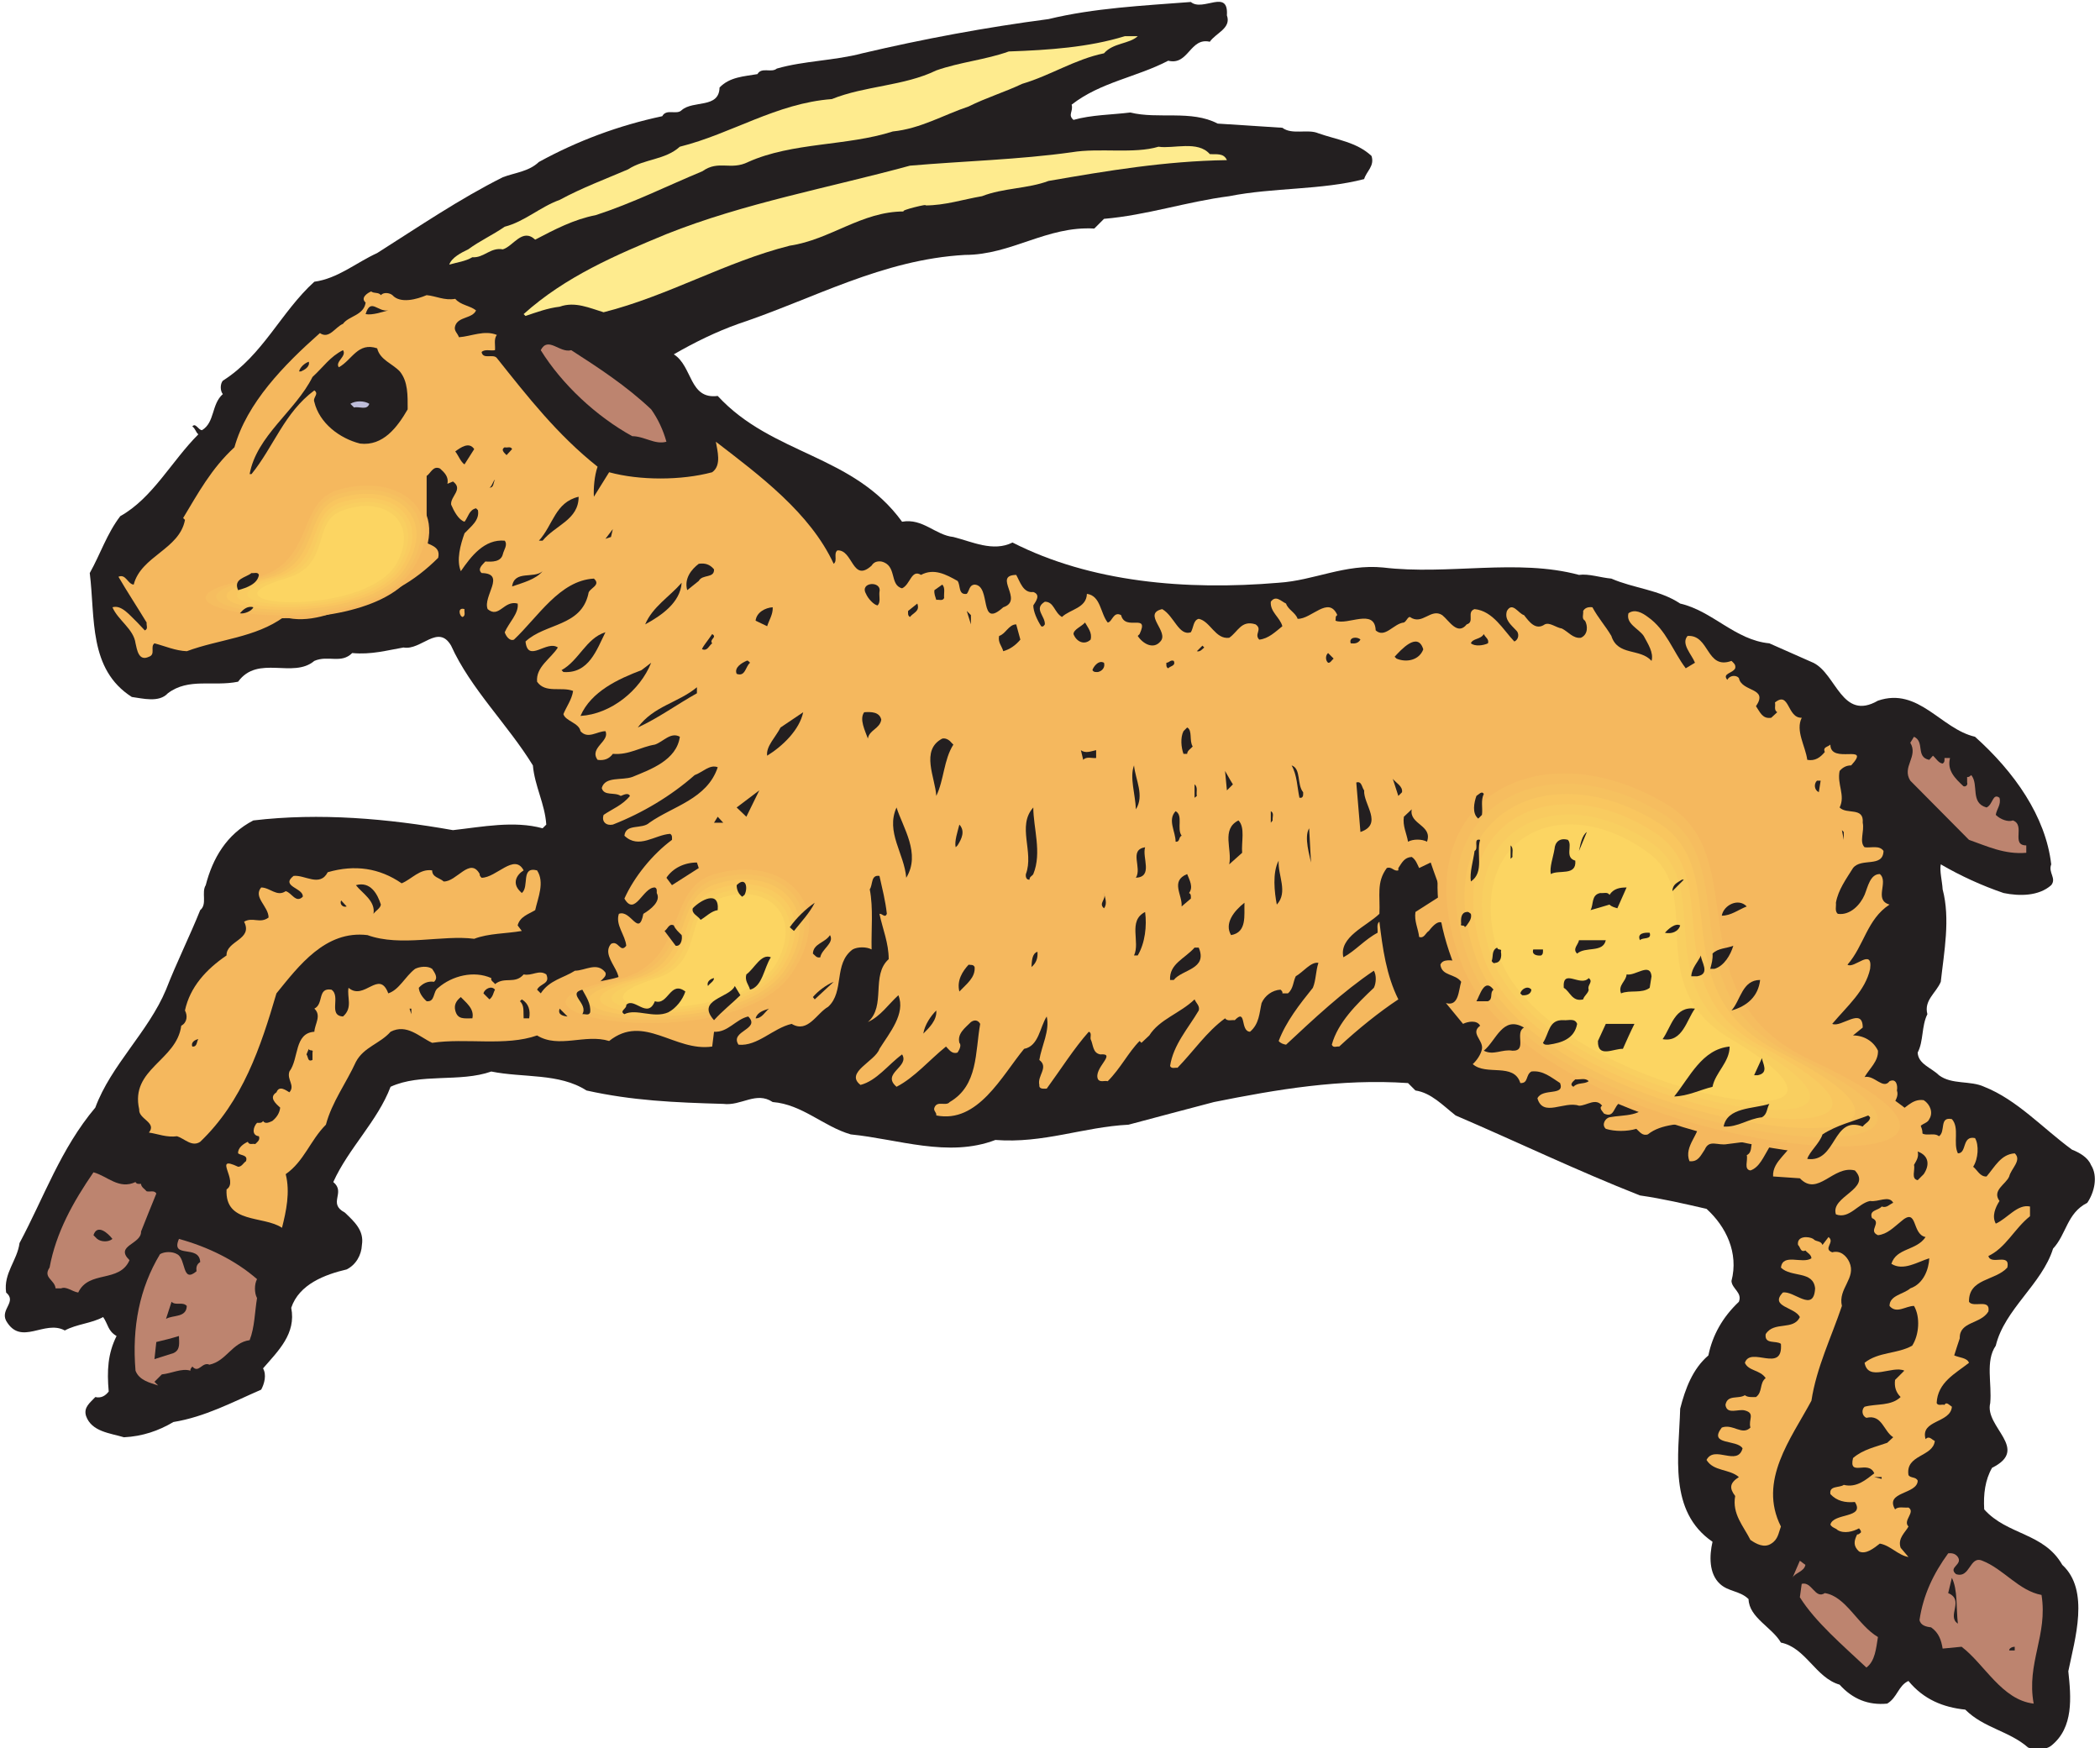<?xml version="1.0" encoding="UTF-8" standalone="no"?>
<!-- Created with Inkscape (http://www.inkscape.org/) -->

<svg
   xmlns:dc="http://purl.org/dc/elements/1.1/"
   xmlns:cc="http://creativecommons.org/ns#"
   xmlns:rdf="http://www.w3.org/1999/02/22-rdf-syntax-ns#"
   xmlns:svg="http://www.w3.org/2000/svg"
   xmlns="http://www.w3.org/2000/svg"
   xmlns:sodipodi="http://sodipodi.sourceforge.net/DTD/sodipodi-0.dtd"
   xmlns:inkscape="http://www.inkscape.org/namespaces/inkscape"
   id="svg11155"
   version="1.1"
   inkscape:version="0.48.1 "
   width="276.25"
   height="230"
   xml:space="preserve"
   sodipodi:docname="Antelope.pdf"><defs
     id="defs11159" /><sodipodi:namedview
     pagecolor="#ffffff"
     bordercolor="#666666"
     borderopacity="1"
     objecttolerance="10"
     gridtolerance="10"
     guidetolerance="10"
     inkscape:pageopacity="0"
     inkscape:pageshadow="2"
     inkscape:window-width="640"
     inkscape:window-height="480"
     id="namedview11157"
     showgrid="false"
     inkscape:zoom="1.2652174"
     inkscape:cx="138.125"
     inkscape:cy="115"
     inkscape:window-x="0"
     inkscape:window-y="0"
     inkscape:window-maximized="0"
     inkscape:current-layer="g11163" /><g
     id="g11163"
     inkscape:groupmode="layer"
     inkscape:label="Antelope"
     transform="matrix(1.25,0,0,-1.25,0,230)"><g
       id="g11165"
       transform="scale(0.24,0.24)"><path
         d="m 537.988,759.918 c 2.024,-5.676 -4.863,-7.703 -7.496,-11.559 -8.715,2.028 -9.32,-10.543 -18.234,-8.312 -13.981,-7.301 -29.582,-9.328 -42.348,-19.262 0.813,-3.043 -1.824,-4.461 0.813,-6.691 7.898,2.23 16.613,2.23 24.918,3.242 12.156,-3.039 26.746,1.219 38.297,-4.863 l 0,0 28.363,-1.828 0,0 c 4.254,-3.243 11.144,-0.403 15.804,-2.43 8.106,-2.84 16.817,-3.856 23.301,-9.938 1.418,-4.461 -2.23,-6.691 -3.242,-10.136 -18.641,-4.868 -39.914,-3.653 -59.164,-7.504 -18.844,-2.434 -36.062,-8.313 -54.906,-9.934 l 0,0 -4.254,-4.258 0,0 c -20.871,1.215 -36.27,-11.558 -56.731,-11.558 -36.269,-2.028 -66.457,-19.262 -99.281,-30.211 -9.726,-3.449 -19.246,-8.113 -28.363,-13.383 8.305,-5.273 6.683,-19.871 19.246,-18.25 23.906,-25.953 59.363,-25.547 80.84,-55.152 9.121,1.625 14.59,-5.879 22.492,-6.692 8.105,-2.027 17.426,-6.691 25.934,-2.429 34.242,-17.442 75.98,-21.09 116.703,-17.641 15.601,1.012 28.972,8.312 45.789,6.691 28.57,-3.449 58.758,4.055 85.906,-3.246 4.258,0.61 9.523,-1.219 14.184,-1.621 9.726,-4.258 21.074,-4.867 30.191,-10.949 14.18,-3.246 24.109,-16.02 39.102,-17.438 l 0,0 19.25,-8.515 0,0 c 10.128,-4.867 12.558,-25.754 28.363,-16.629 17.832,6.082 27.555,-12.367 42.551,-15.817 17.218,-15.41 30.996,-34.875 33.429,-55.96 -1.418,-3.649 2.43,-6.082 0,-9.125 -5.472,-4.868 -13.98,-4.868 -20.871,-3.45 -9.519,3.246 -18.84,7.504 -27.554,12.575 -0.606,-2.84 0.609,-7.301 0.812,-10.95 3.445,-12.976 0.606,-27.574 -0.812,-40.554 -2.024,-4.864 -7.497,-8.11 -5.875,-14.192 -2.633,-5.273 -1.622,-11.761 -4.254,-16.828 0.203,-5.07 6.078,-6.691 9.32,-9.937 5.672,-4.258 13.777,-2.231 19.855,-5.071 14.387,-5.675 25.731,-18.246 38.497,-27.574 3.039,-1.219 6.89,-3.246 8.308,-6.691 3.238,-5.071 1.414,-12.164 -1.621,-16.625 -8.918,-4.461 -9.121,-13.789 -14.996,-20.075 -4.863,-15.613 -21.274,-26.562 -25.125,-42.582 -4.656,-6.691 -1.617,-16.625 -2.43,-25.144 -2.633,-10.543 17.629,-20.07 0.813,-28.383 -3.039,-5.273 -3.852,-11.559 -3.446,-18.25 10.129,-11.355 26.137,-10.137 34.243,-24.332 12.156,-11.152 5.468,-32.645 2.632,-46.637 1.215,-11.355 2.43,-24.734 -7.496,-32.645 -2.636,-2.027 -7.093,-2.027 -10.132,-0.809 -8.305,7.297 -19.45,8.516 -27.555,16.625 -9.723,1.012 -18.235,4.461 -24.918,12.57 -4.461,-2.027 -4.863,-7.297 -9.324,-9.934 -8.305,-0.812 -15.196,2.027 -20.868,8.312 -10.535,3.043 -14.789,16.223 -25.73,18.449 -3.852,6.691 -13.98,10.949 -14.184,19.062 -3.644,3.648 -8.914,3.242 -12.562,6.691 -4.863,4.461 -4.66,12.367 -3.242,18.449 -19.45,13.383 -14.789,37.715 -14.18,58.398 2.227,8.719 5.469,17.438 12.359,23.317 1.821,8.921 6.278,16.828 13.371,23.519 1.622,4.059 -3.039,5.68 -3.242,9.125 3.242,12.367 -2.429,23.926 -10.941,31.633 -9.727,2.23 -19.246,4.461 -29.176,5.879 -27.351,10.746 -53.894,23.519 -80.84,35.078 -5.676,4.461 -10.738,9.937 -17.629,10.949 l 0,0 -3.242,3.246 0,0 c -29.582,2.028 -57.742,-2.84 -85.094,-8.316 -12.562,-3.242 -25.125,-6.692 -37.484,-9.934 -19.855,-1.015 -37.281,-8.312 -58.352,-6.691 -20.667,-7.906 -42.75,0.406 -63.417,2.433 -11.954,3.446 -21.274,13.18 -34.243,14.192 -7.293,4.867 -13.777,-1.824 -21.675,-0.809 -21.481,0.606 -39.918,1.418 -59.977,5.879 -11.953,7.707 -27.758,5.477 -41.734,8.313 -13.778,-4.867 -31,-0.606 -44.172,-6.692 -5.672,-15.004 -18.438,-26.965 -25.121,-41.769 5.672,-4.66 -2.633,-9.324 5.062,-13.379 4.258,-4.059 8.512,-7.91 7.496,-14.195 -0.199,-4.461 -2.633,-8.719 -6.683,-10.747 -9.524,-2.23 -20.871,-6.488 -24.313,-16.832 2.227,-11.351 -5.676,-18.855 -12.359,-26.558 1.621,-2.84 0.605,-6.692 -0.813,-9.328 -12.562,-5.477 -24.718,-11.965 -38.496,-14.196 -6.484,-3.851 -13.574,-6.285 -21.68,-6.687 -6.078,1.824 -14.184,2.43 -16.613,9.324 -1.215,3.852 1.824,5.879 4.055,8.313 2.633,-0.606 4.457,0.609 5.875,2.433 -0.812,9.125 -0.406,16.629 3.445,24.332 -3.852,2.231 -3.648,5.071 -5.879,8.313 -5.266,-2.836 -11.547,-3.039 -16.816,-5.879 -8.914,4.867 -19.246,-7.098 -25.73,4.258 -2.633,5.07 4.863,8.312 0,12.371 -1.215,8.515 4.863,13.988 5.875,21.695 10.738,20.074 18.031,41.363 33.23,59.406 6.887,18.657 23.297,33.254 30.996,51.707 4.66,11.961 10.535,23.723 14.996,34.875 3.238,2.637 0.402,7.703 2.43,10.95 3.039,11.761 9.117,22.304 20.871,28.386 29.176,3.446 58.957,0.813 87.527,-4.258 12.762,1.418 26.742,4.258 39.305,0.813 l 0,0 1.621,1.621 0,0 c -0.609,9.125 -5.066,16.828 -5.875,25.953 -10.941,17.844 -27.355,33.66 -35.863,52.516 -5.672,9.734 -13.168,-2.231 -20.867,-0.813 -7.094,-1.215 -14.184,-3.242 -22.493,-2.429 -4.863,-4.868 -10.535,-0.813 -16.613,-3.45 -9.32,-7.906 -24.719,2.84 -33.43,-9.125 -10.941,-2.23 -21.679,1.825 -30.797,-5.066 -3.852,-4.258 -11.145,-2.23 -15.805,-1.625 -19.047,12.168 -16.004,34.676 -18.438,54.344 4.66,8.312 7.496,17.234 13.371,24.937 14.184,7.91 22.492,24.129 34.242,35.891 -1.215,1.012 -1.215,2.433 -2.633,3.445 1.418,1.824 2.633,-1.621 4.254,-1.621 5.672,3.445 4.051,11.356 9.117,15.816 -1.215,1.418 -1.215,4.461 0,5.879 17.629,11.153 25.531,30.211 40.117,43.391 10.332,1.422 18.234,8.313 27.555,12.574 18.234,11.555 36.066,23.723 55.109,33.25 5.27,2.028 11.348,2.434 15.805,6.692 17.019,9.328 35.051,16.019 54.097,20.074 1.825,3.449 6.282,0.406 8.508,2.637 5.067,4.461 16.414,0.609 16.617,9.933 4.457,4.664 10.735,4.867 16.614,5.883 1.824,3.242 6.078,0.406 8.508,2.434 11.953,3.445 25.328,3.445 37.484,6.691 26.742,6.285 53.894,11.352 81.652,15.004 20.059,4.863 41.332,5.879 62.403,7.5 5.269,-4.461 16.613,6.086 15.804,-5.879 l 0,0"
         style="fill:#231f20;fill-opacity:1;fill-rule:nonzero;stroke:none"
         id="path11167" /><path
         d="m 498.883,750.793 c -3.645,-3.445 -10.738,-2.836 -14.789,-7.5 -12.766,-2.637 -23.504,-9.734 -35.864,-13.383 -7.699,-3.652 -15.8,-6.082 -23.503,-9.937 -10.938,-3.649 -21.071,-9.731 -33.227,-10.95 -20.262,-6.488 -43.965,-4.664 -63.418,-13.382 -7.699,-3.852 -12.965,1.015 -20.059,-4.055 -15.601,-6.488 -30.593,-13.988 -46.8,-19.262 -9.524,-1.824 -18.032,-6.285 -26.543,-10.746 -5.672,5.27 -9.524,-2.84 -14.184,-4.258 -5.469,1.012 -8.305,-3.851 -13.371,-3.449 -3.039,-1.824 -6.687,-2.23 -10.129,-3.242 1.012,3.043 5.266,5.269 8.305,6.691 5.269,3.852 10.738,6.285 16.008,9.934 8.711,2.23 15.601,8.719 24.109,11.762 9.727,5.273 20.059,9.125 29.984,13.382 7.094,4.665 16.211,4.055 22.696,9.934 22.691,5.68 42.343,19.063 66.656,20.887 14.59,5.879 31.609,5.676 45.793,12.57 10.332,3.649 21.68,4.664 31.808,8.313 17.629,0.609 35.051,1.824 50.856,6.691 l 5.672,0 0,0"
         style="fill:#feeb8e;fill-opacity:1;fill-rule:nonzero;stroke:none"
         id="path11169" /><path
         d="m 530.492,699.09 c 2.836,-0.203 6.078,0.605 7.496,-2.637 -27.148,-0.406 -52.476,-4.664 -78.207,-9.125 -9.117,-3.445 -19.855,-3.039 -29.176,-6.691 -8.308,-1.418 -16.21,-4.055 -24.921,-4.055 2.226,1.016 -11.551,-2.23 -9.321,-2.637 -18.64,0 -32.215,-12.367 -50.047,-15.004 -28.16,-7.097 -53.488,-22.101 -81.648,-29.199 -6.078,1.828 -12.563,4.867 -19.25,2.434 -5.27,-0.606 -10.129,-2.434 -14.992,-4.055 l 0,0 -0.813,0.813 0,0 c 18.239,16.421 40.524,25.953 62.61,35.078 34.035,13.586 71.117,20.277 106.773,30.008 23.504,2.027 47.817,2.636 70.914,5.878 12.156,2.028 27.352,-0.808 38.09,2.434 6.484,-1.012 17.223,2.84 22.492,-3.242 l 0,0"
         style="fill:#feeb8e;fill-opacity:1;fill-rule:nonzero;stroke:none"
         id="path11171" /><path
         d="m 167.008,637.246 c 1.215,1.418 3.851,1.016 5.066,0 3.442,-3.851 10.739,-1.824 14.992,0 4.254,-0.406 7.7,-2.433 12.563,-1.621 2.43,-2.84 6.281,-2.84 9.117,-5.07 -1.621,-3.649 -7.699,-2.637 -9.117,-6.692 -0.813,-2.23 1.012,-3.242 1.621,-5.07 5.469,0.406 11.141,3.246 16.613,1.016 -1.418,-1.825 -0.609,-4.461 -0.808,-6.692 -1.825,-0.406 -4.461,0.61 -5.879,-0.812 0.609,-3.446 5.066,-0.606 6.687,-2.633 13.575,-17.035 26.543,-33.66 44.168,-47.652 -1.418,-4.055 -1.82,-9.528 -1.621,-13.18 l 0,0 6.688,10.746 0,0 c 13.371,-3.648 31.605,-3.648 45.183,0 4.254,3.043 2.227,9.531 1.621,13.383 19.246,-14.801 41.332,-31.227 51.664,-53.528 1.825,1.418 -0.203,4.461 1.622,5.879 6.886,0.407 6.484,-14.394 14.992,-6.691 1.011,1.621 2.433,2.027 4.254,1.824 7.093,-1.621 3.445,-10.34 9.117,-11.758 3.648,1.621 4.054,8.516 8.308,5.879 5.672,3.043 10.942,0.203 16.008,-2.636 1.418,-1.825 0.203,-6.286 4.051,-5.676 1.215,1.418 1.012,3.851 3.445,4.054 7.496,-0.406 1.621,-19.871 12.563,-9.937 9.32,3.043 -4.863,13.992 5.672,14.195 1.621,-2.84 3.039,-8.109 7.496,-7.504 3.445,-1.215 1.011,-4.257 0,-5.879 0,-2.636 1.621,-6.285 3.445,-9.125 0.809,-0.406 1.215,0.204 1.621,0.813 0.199,3.648 -5.066,6.894 0,9.934 4.051,0 4.051,-4.661 7.496,-6.692 3.649,3.449 10.739,3.856 10.942,10.141 6.078,-0.813 5.875,-8.516 9.117,-12.574 2.027,0.203 2.43,5.07 5.875,3.246 1.824,-7.301 12.562,1.218 8.105,-8.313 l 0,0 -0.812,-0.812 0,0 c 2.23,-3.446 6.89,-6.082 9.93,-2.434 4.05,4.258 -8.106,12.168 0.808,14.195 5.27,-3.043 7.297,-11.965 12.563,-10.14 1.214,2.027 1.011,5.273 3.445,5.883 5.066,-1.016 7.293,-9.125 13.371,-8.313 3.852,2.633 5.27,7.906 11.551,5.879 3.242,-2.231 -0.813,-4.258 1.621,-6.691 4.051,0.406 7.09,3.445 10.129,5.878 -1.012,3.856 -5.469,6.286 -5.067,10.747 2.231,3.042 4.457,0.203 6.688,-0.809 0.812,-2.637 4.254,-4.059 5.066,-6.691 6.078,-0.204 13.575,10.339 17.422,1.621 -1.012,-0.407 -0.605,-1.621 -0.808,-2.434 5.265,-2.23 17.222,5.68 17.625,-4.258 4.054,-3.648 7.902,3.043 12.359,3.446 1.219,0.609 1.621,2.433 2.637,2.433 5.468,-3.851 9.117,4.059 14.179,0.813 3.043,-2.434 6.688,-9.125 10.739,-4.055 3.648,1.012 -0.2,5.473 3.445,6.691 8.105,-0.812 12.562,-9.125 17.426,-14.195 2.027,0.813 2.23,3.652 0.808,4.867 -2.226,2.434 -5.265,4.664 -4.05,8.516 2.433,4.258 5.066,-1.215 7.496,-1.824 2.23,-2.84 5.066,-6.895 9.117,-4.055 2.23,1.012 4.863,-1.422 7.496,-1.824 2.836,-1.422 4.863,-4.461 8.309,-4.055 3.242,1.418 3.039,5.27 1.824,7.5 -1.621,0.813 -0.61,2.84 -0.813,4.258 0.813,1.422 2.231,1.824 4.055,1.621 2.633,-4.863 5.672,-8.109 8.305,-12.57 2.836,-8.922 12.562,-5.27 17.629,-10.95 1.011,3.649 -1.622,7.504 -3.446,10.95 -2.226,3.246 -7.902,5.273 -6.687,9.937 2.84,2.027 6.078,0.199 8.511,-1.625 8.106,-5.676 10.942,-15.004 16.614,-22.504 l 0,0 4.05,2.434 0,0 c -1.417,3.648 -6.281,8.312 -3.242,11.758 9.727,0.609 8.106,-15.004 19.25,-10.95 0.809,-0.808 2.028,-1.621 1.621,-3.242 -1.011,-2.23 -5.875,-2.23 -3.445,-5.07 1.016,2.027 3.852,2.23 5.066,0.812 1.215,-6.289 13.168,-4.054 7.497,-12.371 1.824,-2.636 2.836,-5.675 6.687,-5.066 l 0,0 2.633,2.43 0,0 c -1.621,1.015 -0.609,2.839 -1.012,4.257 6.481,5.274 5.266,-6.89 11.75,-6.687 -2.836,-5.68 1.621,-12.371 2.43,-18.453 3.445,-0.61 5.676,1.015 7.699,3.445 -1.012,2.231 1.418,2.231 2.434,3.246 0,-8.922 18.234,0.813 9.117,-9.125 -2.027,0 -3.649,-0.812 -5.067,-2.433 -1.214,-5.879 2.633,-10.747 0,-16.016 3.04,-3.246 10.739,0.402 10.133,-6.691 0.809,-3.856 -1.621,-8.317 0.809,-10.75 2.836,-0.403 6.484,1.015 8.308,-1.622 -0.203,-7.5 -9.726,-2.835 -13.375,-7.5 -3.039,-4.867 -6.484,-9.531 -7.496,-15.207 0.203,-1.625 -0.605,-3.652 0.813,-4.867 5.469,-0.812 9.926,4.055 11.75,8.313 1.418,3.445 2.433,9.125 6.687,9.125 4.051,-3.449 -2.836,-11.356 4.254,-13.383 -9.929,-6.488 -11.144,-18.047 -18.437,-26.359 2.836,-2.028 11.144,7.703 9.929,-1.825 -2.027,-9.531 -10.132,-16.425 -16.617,-24.129 3.852,-1.824 13.375,7.704 13.375,-1.621 l 0,0 -4.258,-3.449 0,0 c 4.661,0 8.918,-2.433 10.942,-6.691 0.203,-4.664 -3.645,-7.703 -5.875,-11.559 4.254,1.016 8.105,-5.676 10.941,-1.824 3.039,1.422 3.649,-2.027 3.242,-4.055 1.418,-4.054 -3.851,-6.488 -0.812,-10.137 4.461,1.622 7.094,6.692 12.562,5.879 2.836,-1.824 4.254,-5.476 2.434,-8.312 -1.016,-2.434 -4.863,-1.824 -4.258,-5.07 1.824,-3.243 6.078,-0.407 8.512,-2.434 3.039,2.027 0,8.719 5.672,7.504 3.445,-3.852 0.406,-10.543 2.633,-15.004 4.054,0 1.621,7.906 7.5,6.691 1.82,-3.043 1.418,-9.125 -0.813,-12.574 1.824,-1.418 3.039,-4.461 5.875,-4.258 3.649,4.258 6.281,9.735 12.36,10.141 3.242,-3.043 -1.622,-6.691 -2.43,-10.141 -1.418,-3.445 -7.699,-6.082 -4.254,-10.746 -1.824,-2.84 -3.445,-6.691 -1.625,-9.933 5.066,2.23 9.523,8.718 14.996,7.5 l 0,-4.258 c -6.891,-5.473 -10.535,-13.785 -18.234,-17.438 1.011,-4.257 9.722,1.621 8.304,-5.066 -5.265,-5.883 -17.019,-4.664 -16.816,-15.008 1.824,-2.836 9.523,1.625 8.512,-4.258 -3.446,-5.675 -12.766,-4.257 -12.563,-11.757 -0.812,-2.434 -1.621,-4.868 -2.433,-7.504 2.23,-1.012 5.675,-1.012 6.484,-3.243 -5.875,-4.664 -13.777,-8.519 -14.18,-17.644 0.606,-1.418 2.43,-0.402 3.442,-0.809 0.812,1.621 2.23,-0.203 3.242,-0.812 -0.606,-7.297 -13.981,-5.676 -11.547,-14.192 1.621,1.621 2.633,-0.203 4.051,-0.812 -0.809,-7.098 -12.965,-5.879 -11.547,-15.004 1.012,-1.418 3.238,-0.609 4.051,-2.434 -0.203,-6.082 -14.59,-4.664 -9.93,-12.57 1.418,1.418 3.852,0.609 5.879,0.813 3.238,-2.032 -2.637,-5.68 0,-8.317 -1.219,-2.434 -4.863,-5.066 -3.445,-9.328 l 0,0 3.445,-4.055 0,0 c -4.66,0.812 -7.902,5.07 -12.563,5.883 -2.636,-2.027 -6.078,-4.867 -9.117,-3.449 -2.637,2.434 -2.23,4.664 -0.812,7.504 0.609,-0.203 1.011,0.406 1.621,0.812 0.203,0.809 -0.406,1.215 -0.809,1.824 -2.637,-1.422 -6.484,-2.434 -9.32,-0.812 -1.016,1.016 -2.434,1.016 -3.242,2.434 1.215,5.269 15.398,2.636 10.738,9.933 -4.258,-0.402 -7.902,0.407 -10.738,3.449 -0.61,3.852 3.847,2.637 5.875,4.055 5.672,-1.418 9.929,2.434 13.371,5.07 -2.633,6.083 -11.344,-1.828 -9.321,6.692 4.461,3.851 9.93,4.863 14.993,6.687 l 0,0 2.636,2.438 0,0 c -4.254,2.633 -4.863,10.137 -11.75,8.516 -2.027,0.808 -2.23,3.648 -0.812,4.863 5.269,1.422 11.551,0.203 15.805,4.258 -2.028,2.027 -2.836,4.461 -2.434,7.504 l 0,0 4.055,4.054 0,0 c -5.27,2.434 -15.805,-5.07 -17.426,3.449 6.078,4.864 14.387,3.852 20.867,7.5 3.039,4.664 3.648,12.571 0.813,17.438 -3.649,0 -7.7,-3.649 -10.739,0 0,4.664 6.078,5.07 9.117,7.707 5.875,2.027 8.106,8.516 8.309,13.18 -5.269,-1.625 -11.348,-5.68 -16.617,-2.434 2.23,7.098 10.941,5.676 14.996,11.758 -6.281,1.219 -3.242,13.586 -10.941,6.691 -3.04,-2.433 -5.879,-5.472 -9.93,-5.879 -4.66,2.028 2.027,5.477 -2.633,7.504 -1.418,3.649 2.836,3.242 4.254,5.067 2.23,-0.809 3.445,1.015 5.066,1.625 -1.824,3.445 -6.687,0.199 -10.129,0.808 -5.269,-1.011 -9.121,-8.109 -14.996,-5.879 -2.632,7.907 16.008,11.153 8.309,19.262 -9.523,2.434 -16.211,-11.758 -24.113,-3.445 l 0,0 -11.75,0.808 0,0 c -0.407,7.098 7.902,10.543 9.32,16.832 -11.75,5.067 -11.348,-11.558 -19.246,-14.195 -3.039,0.406 -1.016,4.461 -1.621,6.691 2.429,1.215 1.621,3.852 2.429,5.879 -2.835,0.204 -7.292,-0.605 -10.941,-1.011 -4.254,-0.813 -7.902,2.23 -9.926,-2.434 -1.824,-2.637 -2.84,-5.476 -6.687,-5.07 -2.633,6.691 4.863,11.965 4.254,17.64 -7.7,-1.621 -16.41,-1.011 -22.489,-5.879 -2.433,-0.812 -3.648,1.215 -5.066,2.434 -4.051,-1.219 -9.523,-1.219 -13.371,0 -2.027,1.824 -0.203,4.664 1.621,5.066 6.078,1.219 15.398,0 16.816,7.504 -3.039,0 -8.105,0.204 -11.753,-0.812 -3.442,-1.418 -2.633,-7.297 -7.497,-5.067 -0.605,1.012 -2.429,2.43 -0.808,3.446 -2.836,3.652 -6.688,0 -10.133,0 -6.48,2.23 -15.801,-5.27 -18.234,3.246 2.23,4.66 12.156,0.808 9.929,6.691 -3.851,2.434 -7.496,5.676 -12.562,5.067 -2.633,-1.418 -1.215,-5.27 -4.863,-5.067 -2.836,9.121 -14.993,3.039 -20.868,8.313 1.621,1.418 3.645,4.258 4.051,6.691 0.61,3.852 -5.269,6.895 -0.808,10.137 -1.418,2.637 -5.473,1.824 -7.5,0.812 l 0,0 -7.497,9.125 0,0 c 5.676,-1.625 5.473,5.473 6.688,9.325 -2.633,3.652 -8.508,2.433 -9.117,7.504 2.23,5.476 14.789,-3.852 10.738,8.312 -8.508,-0.203 -6.887,18.047 -15.805,6.488 -1.418,-0.808 -2.023,-3.445 -4.254,-2.636 -0.406,3.652 -2.226,6.894 -1.621,10.949 l 0,0 11.75,7.504 0,0 c -1.617,4.664 -3.441,9.328 -5.062,14.191 l 0,0 -5.067,-2.43 0,0 c -0.808,1.622 -1.418,3.649 -3.242,4.864 -3.242,-0.199 -4.254,-2.434 -5.875,-4.864 l 0,-1.015 c -2.027,-0.61 -2.836,1.824 -5.066,1.015 -4.66,-6.285 -2.836,-12.168 -3.242,-20.074 -5.672,-5.476 -17.828,-10.14 -15.801,-19.062 5.266,2.84 9.519,7.91 14.992,10.75 0.203,1.621 -0.609,3.851 0.809,4.863 1.418,-11.758 3.039,-23.52 8.308,-34.062 -8.308,-5.477 -17.629,-12.977 -25.933,-20.684 -1.012,0.203 -2.633,-0.809 -3.243,0.812 2.633,9.731 10.942,17.844 18.438,24.942 1.012,2.027 1.215,5.472 0,7.5 -13.574,-9.125 -26.543,-21.289 -38.496,-32.442 -1.215,0.204 -2.43,0.61 -3.242,1.622 3.242,8.515 9.117,16.019 14.992,23.32 1.418,3.445 1.219,7.297 2.433,10.945 -3.242,0.61 -6.687,-4.055 -9.929,-5.879 -1.215,-2.433 -1.012,-5.472 -3.442,-7.5 l -2.433,0 0,0 c 0.203,0.809 -0.406,1.215 -0.809,1.621 -3.648,-0.203 -6.89,-2.636 -8.308,-5.879 -1.012,-4.461 -1.012,-9.125 -5.067,-12.574 -4.457,0.203 -1.418,10.543 -6.683,5.071 -1.422,0.203 -3.243,-0.61 -4.258,0.812 -8.102,-5.883 -13.778,-14.398 -20.867,-21.695 -1.012,0.199 -2.633,-0.61 -3.243,0.808 1.418,9.328 7.903,16.426 12.563,24.332 0.605,2.028 -1.215,3.246 -1.824,4.868 -6.282,-6.083 -15.399,-8.719 -19.856,-15.817 l 0,0 -3.445,-3.242 -0.809,0.809 0,0 c -4.863,-4.868 -8.308,-11.961 -13.98,-17.641 -1.418,0.406 -3.242,-0.609 -4.254,0.812 -2.231,4.868 8.508,11.559 1.012,10.95 -3.446,0.609 -3.039,4.257 -4.254,6.691 -0.203,1.012 0.605,2.84 -0.813,3.242 -6.484,-7.297 -12.359,-16.625 -18.437,-24.937 -1.215,0 -3.446,-0.407 -3.242,1.621 -1.012,4.054 4.257,7.703 0,10.949 1.015,6.285 4.66,12.773 3.242,19.059 -3.039,-4.664 -3.446,-12.977 -9.926,-14.192 -9.727,-11.762 -20.262,-32.847 -38.496,-29.199 0.203,1.418 -1.418,2.027 -0.813,3.445 1.215,3.246 5.067,0.407 6.688,2.434 12.562,7.301 11.144,21.898 13.371,34.269 -1.012,1.825 -2.633,1.825 -4.051,0.809 -2.633,-2.633 -6.078,-5.066 -5.066,-9.121 1.012,-1.016 0,-3.043 -0.809,-4.258 -2.433,-0.812 -3.648,1.215 -5.066,2.633 -7.293,-5.879 -13.778,-13.582 -21.68,-17.641 -6.887,5.883 5.875,8.719 2.43,14.196 -6.078,-4.461 -11.141,-11.559 -18.235,-13.383 -7.089,5.472 6.485,10.34 8.309,15.816 4.457,7.098 11.547,15.41 8.305,23.52 -4.457,-4.055 -7.696,-9.125 -13.371,-11.762 8.105,7.098 1.214,20.48 9.117,27.578 0,7.094 -2.633,13.18 -4.051,19.871 1.215,0.203 2.43,-2.027 3.242,0 -0.609,5.676 -2.027,11.153 -3.242,16.625 -3.852,0.61 -2.836,-3.851 -4.254,-5.879 1.621,-8.312 0.606,-17.64 0.809,-26.359 -2.227,1.215 -6.078,1.215 -8.305,0 -8.512,-6.285 -3.445,-18.453 -10.738,-25.145 -5.067,-2.836 -8.918,-11.757 -16.008,-7.5 -8.106,-1.824 -14.992,-9.937 -23.301,-9.125 -4.051,6.082 9.93,6.692 4.254,12.368 -5.469,-1.215 -8.914,-7.094 -14.992,-6.692 l 0,0 -0.809,-6.488 0,0 c -16.414,-2.434 -29.988,14.601 -45.183,2.434 -10.535,3.246 -22.086,-3.446 -31.606,2.433 -13.781,-4.867 -31.203,-1.016 -45.996,-3.242 -5.672,2.633 -11.141,8.516 -18.234,4.863 -4.66,-5.269 -11.75,-6.691 -15.196,-13.179 -4.253,-9.325 -10.535,-17.641 -13.168,-27.575 -6.89,-6.894 -9.523,-16.019 -17.628,-21.695 2.027,-7.91 0.203,-16.223 -1.622,-23.52 -8.101,5.473 -25.121,1.622 -24.312,16.829 5.672,3.648 -6.484,15.41 5.066,9.933 1.621,0 2.227,1.625 3.446,2.434 1.011,2.84 -2.231,2.433 -3.446,3.449 -0.203,2.434 2.43,4.258 4.254,5.066 0.61,-1.621 2.231,-0.605 3.242,-1.011 1.012,1.011 2.231,1.824 1.622,3.445 -3.446,0.406 -2.43,4.258 -0.813,5.883 1.016,0 2.027,-0.203 2.637,0.808 1.011,-1.621 3.039,-0.406 4.051,0 2.027,1.621 3.242,3.649 3.445,5.879 -2.027,1.828 -5.067,4.465 -1.621,6.692 1.215,3.246 4.254,0.812 5.672,0 2.632,3.043 -1.215,5.476 0,9.125 4.254,5.679 2.027,16.832 10.941,17.437 0.203,3.449 3.242,7.098 0,10.141 4.254,2.027 1.215,9.324 7.496,8.312 4.254,-2.84 -1.621,-11.355 5.067,-11.761 4.457,3.851 1.621,8.515 2.429,12.574 6.891,-5.883 13.375,8.312 17.426,-2.434 4.863,1.621 7.293,7.297 11.75,10.746 2.027,1.012 5.473,1.418 7.496,0 1.016,-1.625 2.84,-3.851 0.813,-5.679 -2.633,0.406 -4.864,-0.606 -6.688,-2.633 0.203,-2.231 1.621,-4.262 3.445,-5.883 3.848,-0.402 2.633,4.258 5.067,5.883 6.078,5.269 15.601,7.703 23.301,4.258 -0.407,-1.219 1.011,-1.625 1.621,-2.637 4.254,3.445 8.711,-0.203 12.558,4.258 3.649,-0.813 6.688,2.23 9.93,0 1.824,-4.258 -2.633,-3.852 -4.051,-6.692 l 0,0 1.617,-1.621 0,0 c 3.852,5.879 9.93,6.692 14.996,9.934 4.458,0 9.723,4.055 13.372,-0.813 1.015,-2.836 -5.067,-3.851 -1.622,-6.687 l 0,0 1.622,-1.625 0,0 c 14.589,4.664 -3.446,13.992 2.433,20.887 3.238,1.824 4.051,-4.258 6.684,-0.813 -0.406,4.664 -4.864,9.125 -3.242,13.992 5.269,2.028 8.714,-10.543 10.738,0 3.039,1.824 7.902,5.473 5.875,9.121 0,1.016 0.203,2.032 -0.809,2.438 -5.269,0.199 -8.711,-12.981 -13.371,-4.867 4.254,9.527 12.36,19.464 20.867,25.75 0,1.015 0.203,2.027 -0.808,2.636 -6.688,-0.406 -13.778,-6.894 -20.059,-0.812 0.606,5.476 7.699,2.637 10.942,5.68 10.332,7.296 25.324,10.339 29.984,24.328 -3.445,1.422 -6.688,-2.231 -10.129,-3.446 -10.336,-9.125 -22.894,-16.625 -35.863,-21.695 -2.836,-0.609 -5.067,1.215 -4.051,4.258 3.848,2.637 8.305,4.258 11.547,8.312 -0.813,1.621 -2.836,0.407 -4.051,0 -2.637,1.825 -7.293,-0.203 -8.309,3.45 1.418,5.269 8.915,3.242 13.372,4.863 7.902,3.246 19.453,7.301 20.871,17.64 -4.051,2.231 -7.293,-2.23 -10.942,-3.445 -6.281,-1.015 -11.347,-4.664 -18.437,-4.055 -1.621,-2.23 -3.848,-3.042 -6.688,-2.636 -3.847,5.269 5.473,8.109 3.446,12.57 -3.649,0 -7.7,-3.648 -10.942,0 -0.605,3.649 -6.683,4.461 -7.496,7.504 1.418,3.445 3.649,6.285 4.254,10.137 -5.063,2.027 -12.156,-1.215 -15.801,4.054 -0.609,6.489 6.074,10.141 9.117,15.004 -4.863,3.45 -13.171,-7.093 -14.183,2.637 8.711,8.113 24.312,6.488 27.554,20.887 0,2.433 5.875,3.648 2.43,6.691 -14.992,-0.812 -24.515,-16.832 -35.051,-26.765 -2.027,-0.813 -3.648,1.824 -4.05,3.242 1.824,4.258 6.281,8.316 5.671,12.574 -6.078,1.621 -8.105,-6.691 -13.167,-2.434 -2.231,5.676 8.304,15.614 -2.637,15.817 -2.024,1.824 0.406,3.648 1.621,5.066 3.039,-0.203 6.891,-0.203 7.699,3.246 0.406,1.824 2.231,4.055 0.813,5.879 -8.918,0.813 -14.793,-6.894 -19.25,-13.383 -2.024,4.868 -0.204,11.559 1.621,16.629 2.836,3.039 6.687,5.676 5.875,10.137 l 0,0 -0.809,0.812 0,0 c -3.039,-0.609 -3.445,-3.851 -5.066,-5.882 -2.633,0.812 -4.66,4.664 -5.875,7.504 -0.407,3.648 5.472,6.691 0.812,10.136 l 0,0 -2.433,-1.011 0,0 c 0.609,3.039 -1.215,4.867 -3.243,6.691 -3.039,1.418 -4.05,-2.027 -5.875,-3.246 l 0,-21.695 c -1.214,-1.622 -4.05,-2.637 -3.445,-5.071 2.434,-3.851 9.93,-2.836 8.512,-9.121 -10.535,-10.547 -22.492,-17.238 -36.067,-20.074 -9.32,-4.258 -21.07,-8.922 -31.605,-5.883 -12.563,-9.121 -28.367,-9.73 -42.551,-15.004 -5.062,0.203 -9.52,2.231 -14.18,3.449 -2.027,-1.421 0.605,-4.867 -2.434,-5.882 -4.66,-2.231 -5.266,3.449 -5.875,5.882 -0.812,6.286 -7.699,10.137 -10.129,15.813 4.051,1.219 7.699,-3.649 10.938,-6.691 l 0,0 3.242,-3.446 0,0 c 1.621,0.61 0.609,2.231 0.812,3.446 -4.055,6.691 -8.715,13.789 -12.359,20.074 3.242,1.422 4.051,-3.242 6.684,-3.446 3.242,12.571 20.062,15.411 22.492,28.387 l 0,0 -0.812,0.813 0,0 c 6.484,10.746 12.359,21.695 22.492,31.019 5.469,19.469 21.68,36.094 37.485,50.086 4.05,-2.84 6.683,2.633 10.129,4.055 2.429,3.445 9.117,3.648 9.925,9.328 -2.429,2.023 0.813,4.258 2.434,4.863 1.215,-1.012 3.242,-0.203 4.254,-1.621 l 0,0"
         style="fill:#f5b85e;fill-opacity:1;fill-rule:nonzero;stroke:none"
         id="path11173" /><path
         d="m 170.25,630.555 c -2.43,-0.61 -7.09,-2.231 -9.93,-1.621 2.231,7.3 5.27,0.808 9.93,1.621 l 0,0"
         style="fill:#231f20;fill-opacity:1;fill-rule:nonzero;stroke:none"
         id="path11175" /><path
         d="m 285.535,587.164 c 3.039,-4.258 5.27,-9.125 6.688,-14.195 -5.067,-1.418 -9.727,2.433 -14.996,2.433 -15.801,8.719 -30.793,22.711 -40.118,37.715 3.243,6.285 8.309,-1.418 13.375,0 11.954,-7.707 24.11,-15.613 35.051,-25.953 l 0,0"
         style="fill:#bd846f;fill-opacity:1;fill-rule:nonzero;stroke:none"
         id="path11177" /><path
         d="m 175.316,603.789 c 3.645,-4.461 3.442,-10.543 3.442,-16.625 -4.457,-7.707 -10.738,-16.223 -20.867,-15.004 -8.914,2.231 -17.828,8.922 -20.059,18.246 -0.809,2.028 2.231,3.449 0,5.071 -13.168,-9.731 -17.828,-24.739 -27.555,-36.7 l -0.812,0 0,0 c 3.039,16.828 20.058,27.575 27.558,42.578 4.86,4.461 7.7,8.922 13.372,11.762 1.824,-2.637 -3.649,-5.07 -1.825,-7.504 5.875,3.246 8.309,11.153 16.817,8.317 1.215,-5.071 6.687,-6.692 9.929,-10.141 l 0,0"
         style="fill:#231f20;fill-opacity:1;fill-rule:nonzero;stroke:none"
         id="path11179" /><path
         d="m 135.402,608.047 c 0.606,-2.231 -2.027,-3.649 -3.445,-4.258 l -0.812,0 0,0 c 0.406,1.824 2.433,3.652 4.257,4.258 l 0,0"
         style="fill:#231f20;fill-opacity:1;fill-rule:nonzero;stroke:none"
         id="path11181" /><path
         d="m 161.941,589.598 c -1.011,-3.043 -4.457,-1.016 -6.683,-1.625 l 0,0 -1.621,1.625 0,0 c 2.226,1.418 6.078,1.418 8.304,0 l 0,0"
         style="fill:#bebdd9;fill-opacity:1;fill-rule:nonzero;stroke:none"
         id="path11183" /><path
         d="m 207.934,569.727 -4.254,-6.692 0,0 c -1.621,1.012 -2.633,3.852 -4.051,5.676 2.226,1.625 6.078,4.461 8.305,1.016 l 0,0"
         style="fill:#231f20;fill-opacity:1;fill-rule:nonzero;stroke:none"
         id="path11185" /><path
         d="m 224.551,569.727 -2.434,-2.637 0,0 c -0.203,0.406 -3.039,2.23 -0.808,3.445 1.011,-0.402 2.632,0.61 3.242,-0.808 l 0,0"
         style="fill:#231f20;fill-opacity:1;fill-rule:nonzero;stroke:none"
         id="path11187" /><path
         d="m 217.055,556.344 c -0.813,-1.219 -0.407,-3.653 -2.434,-3.449 1.012,0.203 1.621,3.043 2.434,3.449 l 0,0"
         style="fill:#231f20;fill-opacity:1;fill-rule:nonzero;stroke:none"
         id="path11189" /><path
         d="m 253.727,548.84 c 0,-10.137 -10.133,-12.367 -15.805,-19.262 l -1.621,0 0,0 c 6.281,6.895 7.09,16.828 17.426,19.262 l 0,0"
         style="fill:#231f20;fill-opacity:1;fill-rule:nonzero;stroke:none"
         id="path11191" /><path
         d="m 265.477,530.391 3.242,4.257 -0.809,-3.449 -2.433,-0.808 0,0"
         style="fill:#231f20;fill-opacity:1;fill-rule:nonzero;stroke:none"
         id="path11193" /><path
         d="m 313.09,517.008 c 0.203,-4.055 -5.067,-2.028 -6.688,-5.07 l 0,0 -5.062,-4.055 0,0 c -1.418,5.07 1.824,9.125 5.062,11.558 2.637,0.407 4.864,-0.203 6.688,-2.433 l 0,0"
         style="fill:#231f20;fill-opacity:1;fill-rule:nonzero;stroke:none"
         id="path11195" /><path
         d="m 237.922,516.195 c -3.039,-3.648 -8.711,-5.066 -13.371,-6.691 1.012,7.301 9.523,3.246 13.371,6.691 l 0,0"
         style="fill:#231f20;fill-opacity:1;fill-rule:nonzero;stroke:none"
         id="path11197" /><path
         d="m 282.902,492.879 c 3.243,7.703 10.739,12.164 16.004,18.25 -0.605,-8.723 -8.914,-14.399 -16.004,-18.25 l 0,0"
         style="fill:#231f20;fill-opacity:1;fill-rule:nonzero;stroke:none"
         id="path11199" /><path
         d="m 385.625,507.07 c -0.203,-2.027 0.609,-4.461 -0.812,-5.879 -1.622,0.204 -4.254,3.043 -5.063,5.071 -3.039,5.269 7.09,5.879 5.875,0.808 l 0,0"
         style="fill:#231f20;fill-opacity:1;fill-rule:nonzero;stroke:none"
         id="path11201" /><path
         d="m 413.992,504.438 c -0.609,-1.422 -2.23,-0.61 -3.445,-0.813 -0.406,1.418 -1.016,2.637 -0.813,4.258 l 0,0 3.446,2.433 0,0 c 1.418,-1.418 0.609,-3.851 0.812,-5.878 l 0,0"
         style="fill:#231f20;fill-opacity:1;fill-rule:nonzero;stroke:none"
         id="path11203" /><path
         d="m 398.996,496.121 c -1.012,0.609 -0.808,1.625 -0.808,2.637 l 0,0 4.05,3.246 0,0 c 1.215,-3.449 -1.621,-3.852 -3.242,-5.883 l 0,0"
         style="fill:#231f20;fill-opacity:1;fill-rule:nonzero;stroke:none"
         id="path11205" /><path
         d="m 180.582,514.371 c 20.059,26.766 -2.43,47.649 -32.418,39.336 -20.461,-5.676 -10.738,-35.484 -41.535,-40.957 -67.672,-11.965 48.223,-32.645 73.953,1.621"
         style="fill:#f5b85e;fill-opacity:1;fill-rule:nonzero;stroke:none"
         id="path11207" /><path
         d="m 179.57,515.184 c 18.438,25.343 -3.039,44.808 -31.203,36.699 -19.246,-5.676 -9.523,-33.457 -38.699,-39.133 -63.414,-11.965 45.992,-30.012 69.902,2.434"
         style="fill:#f6bd5f;fill-opacity:1;fill-rule:nonzero;stroke:none"
         id="path11209" /><path
         d="m 178.355,515.992 c 17.02,23.93 -3.445,41.973 -29.785,34.067 -18.031,-5.477 -8.507,-31.633 -35.66,-37.106 -59.16,-12.168 43.563,-27.781 65.445,3.039"
         style="fill:#f6c15f;fill-opacity:1;fill-rule:nonzero;stroke:none"
         id="path11211" /><path
         d="m 177.141,516.805 c 15.394,22.711 -3.852,39.133 -28.164,31.429 -16.817,-5.476 -7.497,-29.605 -32.825,-35.281 -55.109,-12.168 41.129,-25.144 60.989,3.852"
         style="fill:#f9c65f;fill-opacity:1;fill-rule:nonzero;stroke:none"
         id="path11213" /><path
         d="m 175.922,517.617 c 13.98,21.289 -4.254,36.293 -26.742,28.59 -15.602,-5.273 -6.485,-27.578 -29.785,-33.051 -51.059,-12.371 38.699,-22.914 56.527,4.461"
         style="fill:#f9cb60;fill-opacity:1;fill-rule:nonzero;stroke:none"
         id="path11215" /><path
         d="m 174.707,518.426 c 12.563,20.074 -4.66,33.66 -25.324,25.953 -14.184,-5.066 -5.27,-25.547 -26.746,-31.223 -47.008,-12.371 36.265,-20.277 52.07,5.27"
         style="fill:#f9cf60;fill-opacity:1;fill-rule:nonzero;stroke:none"
         id="path11217" /><path
         d="m 173.695,519.238 c 10.739,18.653 -5.472,30.821 -24.113,23.317 -12.965,-5.067 -4.254,-23.723 -23.906,-29.399 -42.75,-12.371 33.836,-17.843 48.019,6.082"
         style="fill:#fcd562;fill-opacity:1;fill-rule:nonzero;stroke:none"
         id="path11219" /><path
         d="m 113.52,514.574 c -0.61,-4.054 -5.473,-5.676 -9.118,-6.691 -2.23,5.07 3.446,5.472 5.875,7.504 1.012,-0.203 2.836,0.605 3.243,-0.813 l 0,0"
         style="fill:#231f20;fill-opacity:1;fill-rule:nonzero;stroke:none"
         id="path11221" /><path
         d="m 111.09,500.379 c -0.813,-1.824 -4.258,-3.039 -5.879,-2.633 1.215,1.418 3.242,3.445 5.879,2.633 l 0,0"
         style="fill:#231f20;fill-opacity:1;fill-rule:nonzero;stroke:none"
         id="path11223" /><path
         d="m 338.82,500.379 c 0.203,-3.039 -1.621,-5.676 -2.429,-8.313 l 0,0 -5.067,2.434 0,0 c 0.406,3.652 4.254,5.68 7.496,5.879 l 0,0"
         style="fill:#231f20;fill-opacity:1;fill-rule:nonzero;stroke:none"
         id="path11225" /><path
         d="m 203.68,499.57 c -0.203,-1.218 0.609,-2.84 -0.809,-3.449 -1.418,0.203 -2.433,4.461 0.809,3.449 l 0,0"
         style="fill:#f5b85e;fill-opacity:1;fill-rule:nonzero;stroke:none"
         id="path11227" /><path
         d="m 425.742,492.879 -1.824,5.879 1.824,-1.824 0,-4.055"
         style="fill:#231f20;fill-opacity:1;fill-rule:nonzero;stroke:none"
         id="path11229" /><path
         d="m 478.219,486.188 c -2.84,-2.637 -6.281,-0.813 -7.496,2.433 0,2.027 3.441,3.242 5.062,5.067 1.219,-2.231 3.242,-4.458 2.434,-7.5 l 0,0"
         style="fill:#231f20;fill-opacity:1;fill-rule:nonzero;stroke:none"
         id="path11231" /><path
         d="m 447.422,486.188 c -2.231,-2.637 -4.66,-4.258 -7.496,-5.071 -0.61,2.231 -2.434,3.856 -1.824,6.692 2.836,0.812 4.253,5.07 7.496,5.07 l 0,0 1.824,-6.691 0,0"
         style="fill:#231f20;fill-opacity:1;fill-rule:nonzero;stroke:none"
         id="path11233" /><path
         d="m 265.477,489.43 c -3.848,-7.703 -7.293,-18.246 -18.438,-17.438 l 0,0 -0.809,0.813 0,0 c 7.7,4.258 10.739,13.992 19.247,16.625 l 0,0"
         style="fill:#231f20;fill-opacity:1;fill-rule:nonzero;stroke:none"
         id="path11235" /><path
         d="m 312.281,484.566 c -1.422,-1.015 -2.027,-3.449 -4.258,-2.636 -1.011,-0.203 2.836,4.461 4.258,6.691 2.43,-1.422 -1.422,-2.23 0,-4.055 l 0,0"
         style="fill:#231f20;fill-opacity:1;fill-rule:nonzero;stroke:none"
         id="path11237" /><path
         d="m 652.461,484.566 c -2.227,-1.015 -5.672,-1.421 -7.496,0 0.812,2.231 4.258,1.622 5.676,4.055 0.605,-1.422 2.429,-2.23 1.82,-4.055 l 0,0"
         style="fill:#231f20;fill-opacity:1;fill-rule:nonzero;stroke:none"
         id="path11239" /><path
         d="m 596.543,486.188 c -1.016,-1.622 -2.434,-1.825 -4.258,-1.622 -1.012,2.836 3.043,3.039 4.258,1.622 l 0,0"
         style="fill:#231f20;fill-opacity:1;fill-rule:nonzero;stroke:none"
         id="path11241" /><path
         d="m 624.098,481.93 c -1.825,-4.867 -7.496,-5.879 -11.75,-4.055 l 0,0 -0.813,0.809 0,0 c 2.633,2.839 10.129,11.355 12.563,3.246 l 0,0"
         style="fill:#231f20;fill-opacity:1;fill-rule:nonzero;stroke:none"
         id="path11243" /><path
         d="m 528.059,482.738 c -1.012,-0.808 -1.825,-2.027 -3.243,-1.621 l 0,0 2.434,2.434 0.809,-0.813 0,0"
         style="fill:#231f20;fill-opacity:1;fill-rule:nonzero;stroke:none"
         id="path11245" /><path
         d="m 584.789,477.875 c -0.809,-0.609 -1.418,-2.027 -2.43,-1.824 -1.214,1.012 -1.214,3.242 0,4.258 l 0,0 2.43,-2.434 0,0"
         style="fill:#231f20;fill-opacity:1;fill-rule:nonzero;stroke:none"
         id="path11247" /><path
         d="m 328.895,476.051 c -2.028,-1.625 -2.028,-6.289 -5.875,-4.867 -1.219,2.836 2.429,4.867 4.253,5.675 0.606,0.407 1.012,-0.203 1.622,-0.808 l 0,0"
         style="fill:#231f20;fill-opacity:1;fill-rule:nonzero;stroke:none"
         id="path11249" /><path
         d="m 514.688,476.859 c 1.011,-2.23 -1.622,-2.23 -2.43,-3.242 -1.016,0.403 -0.813,1.621 -0.813,2.434 1.215,0 1.825,1.418 3.243,0.808 l 0,0"
         style="fill:#231f20;fill-opacity:1;fill-rule:nonzero;stroke:none"
         id="path11251" /><path
         d="m 254.535,452.73 c 4.66,10.747 16.613,16.223 26.746,20.075 l 0,0 4.254,3.246 0,0 c -4.863,-12.168 -17.625,-22.508 -31,-23.321 l 0,0"
         style="fill:#231f20;fill-opacity:1;fill-rule:nonzero;stroke:none"
         id="path11253" /><path
         d="m 484.094,476.051 c 0.609,-2.031 -0.809,-3.653 -2.633,-4.059 -0.813,0 -1.824,-0.203 -2.434,0.813 0.203,1.015 2.434,4.664 5.067,3.246 l 0,0"
         style="fill:#231f20;fill-opacity:1;fill-rule:nonzero;stroke:none"
         id="path11255" /><path
         d="m 305.594,462.668 c -8.711,-4.867 -17.02,-10.949 -25.934,-15.004 7.09,9.527 17.629,10.746 25.934,17.641 l 0,-2.637"
         style="fill:#231f20;fill-opacity:1;fill-rule:nonzero;stroke:none"
         id="path11257" /><path
         d="m 336.391,435.293 c -0.61,4.055 3.847,8.312 5.875,12.371 l 0,0 9.929,6.688 0,0 c -1.621,-7.704 -8.918,-14.801 -15.804,-19.059 l 0,0"
         style="fill:#231f20;fill-opacity:1;fill-rule:nonzero;stroke:none"
         id="path11259" /><path
         d="m 386.434,451.109 c -0.606,-4.054 -5.266,-4.461 -5.875,-8.312 -1.215,3.445 -3.848,8.516 -1.621,11.555 3.039,0.203 6.687,0.203 7.496,-3.243 l 0,0"
         style="fill:#231f20;fill-opacity:1;fill-rule:nonzero;stroke:none"
         id="path11261" /><path
         d="m 522.992,439.348 c -0.808,-1.012 -2.429,-1.825 -2.429,-3.243 l -1.622,0 0,0 c -1.011,2.836 -1.418,7.098 0,9.934 l 0,0 1.622,1.625 0,0 c 2.429,-1.219 0.812,-5.883 2.429,-8.316 l 0,0"
         style="fill:#231f20;fill-opacity:1;fill-rule:nonzero;stroke:none"
         id="path11263" /><path
         d="m 845.957,433.469 1.621,1.824 0,0 c 1.418,-1.215 2.43,-3.242 4.254,-3.445 1.012,0.605 0.809,1.621 0.809,2.433 l 2.433,0 0,0 c -1.418,-5.476 2.227,-8.922 5.875,-12.371 1.012,-0.406 2.024,0.61 1.621,1.621 l 0,2.434 c 0.809,-0.203 1.215,0.406 1.825,0.812 3.441,-4.257 -0.61,-12.164 6.683,-14.191 2.836,1.215 2.633,6.488 5.676,4.254 0.809,-3.039 -1.219,-4.863 -1.625,-7.5 2.027,-2.027 5.473,-3.246 7.5,-2.434 5.672,-2.027 -1.016,-10.949 5.875,-10.949 l 0,-3.242 c -9.524,-0.813 -17.02,2.836 -25.125,5.676 l 0,0 -25.731,25.953 0,0 c -3.851,6.082 3.649,10.543 0,16.629 l 0,0 1.622,2.632 0,0 c 4.863,-2.23 0.605,-8.921 6.687,-10.136 l 0,0"
         style="fill:#bd846f;fill-opacity:1;fill-rule:nonzero;stroke:none"
         id="path11265" /><path
         d="m 417.23,440.973 0.813,-0.813 0,0 c -4.254,-6.691 -4.051,-15.41 -7.496,-22.508 -0.406,7.911 -7.094,20.075 2.633,25.145 1.824,0.406 3.445,-1.016 4.05,-1.824 l 0,0"
         style="fill:#231f20;fill-opacity:1;fill-rule:nonzero;stroke:none"
         id="path11267" /><path
         d="m 480.648,437.727 0,-3.446 c -1.824,-0.203 -4.253,0.809 -5.671,-0.812 l 0,0 -1.016,4.258 0,0 c 2.027,-1.622 4.66,-0.407 6.687,0 l 0,0"
         style="fill:#231f20;fill-opacity:1;fill-rule:nonzero;stroke:none"
         id="path11269" /><path
         d="m 498.074,411.773 c -0.203,6.489 -2.836,13.989 -0.812,19.262 0.609,-6.285 4.66,-13.18 0.812,-19.262 l 0,0"
         style="fill:#231f20;fill-opacity:1;fill-rule:nonzero;stroke:none"
         id="path11271" /><path
         d="m 571.418,419.273 c 0,-0.808 0.203,-2.027 -0.809,-2.433 l -0.812,0 0,0 c -1.012,4.664 -1.012,9.937 -3.442,14.195 4.254,-1.418 2.227,-8.312 5.063,-11.762 l 0,0"
         style="fill:#231f20;fill-opacity:1;fill-rule:nonzero;stroke:none"
         id="path11273" /><path
         d="m 540.621,422.723 -2.633,-2.637 -0.812,8.516 0,0 c 1.219,-2.028 2.23,-4.055 3.445,-5.879 l 0,0"
         style="fill:#231f20;fill-opacity:1;fill-rule:nonzero;stroke:none"
         id="path11275" /><path
         d="m 524.816,417.652 -1.011,-0.812 0,5.883 c 1.621,-1.219 0.609,-3.45 1.011,-5.071 l 0,0"
         style="fill:#231f20;fill-opacity:1;fill-rule:nonzero;stroke:none"
         id="path11277" /><path
         d="m 453.094,383.387 c -0.406,-0.813 -1.824,-1.219 -1.621,-2.434 -1.418,-0.203 -1.825,1.215 -1.621,2.434 3.648,9.73 -4.051,21.086 3.242,29.199 0,-8.922 3.847,-19.871 0,-29.199 l 0,0"
         style="fill:#231f20;fill-opacity:1;fill-rule:nonzero;stroke:none"
         id="path11279" /><path
         d="m 518.133,400.215 c -1.418,-0.61 -0.61,-2.84 -2.637,-2.637 0,4.461 -3.644,9.531 0,13.383 3.445,-1.824 0.406,-7.703 2.637,-10.746 l 0,0"
         style="fill:#231f20;fill-opacity:1;fill-rule:nonzero;stroke:none"
         id="path11281" /><path
         d="m 558.047,406.906 -0.813,-1.011 0,5.066 c 1.621,-0.809 0.61,-2.637 0.813,-4.055 l 0,0"
         style="fill:#231f20;fill-opacity:1;fill-rule:nonzero;stroke:none"
         id="path11283" /><path
         d="m 544.672,392.715 -5.672,-5.07 0,0 c 1.418,6.488 -3.645,15.41 4.055,19.261 3.039,-3.043 1.215,-9.531 1.617,-14.191 l 0,0"
         style="fill:#231f20;fill-opacity:1;fill-rule:nonzero;stroke:none"
         id="path11285" /><path
         d="m 419.867,395.957 -0.812,-0.812 0,0 c -0.606,2.636 0.812,6.695 1.621,9.937 2.633,-2.84 1.012,-6.285 -0.809,-9.125 l 0,0"
         style="fill:#231f20;fill-opacity:1;fill-rule:nonzero;stroke:none"
         id="path11287" /><path
         d="m 502.125,395.145 c -1.418,-4.457 3.648,-12.977 -4.051,-13.379 2.836,4.457 -3.242,12.164 4.051,13.379 l 0,0"
         style="fill:#231f20;fill-opacity:1;fill-rule:nonzero;stroke:none"
         id="path11289" /><path
         d="m 559.871,370.004 c -1.016,5.269 -2.027,13.992 0.809,19.262 -0.407,-6.489 4.254,-13.789 -0.809,-19.262 l 0,0"
         style="fill:#231f20;fill-opacity:1;fill-rule:nonzero;stroke:none"
         id="path11291" /><path
         d="m 229.613,385.008 c -3.242,-2.028 -5.062,-5.676 -1.621,-9.125 l 0,0 0.813,-0.813 0,0 c 3.445,2.84 -0.61,11.762 6.687,9.938 3.442,-5.27 0.403,-11.961 -0.812,-17.438 -3.039,-1.824 -6.688,-2.84 -7.7,-6.691 l 0,0 1.825,-2.434 0,0 c -6.891,-1.215 -14.59,-1.011 -20.871,-3.445 -13.977,1.824 -32.215,-3.652 -46.801,1.621 -18.438,2.231 -30.188,-13.586 -39.914,-25.547 -6.891,-23.523 -14.793,-47.246 -33.43,-65.09 -3.648,-2.429 -6.891,1.422 -10.133,2.434 -4.66,-0.609 -8.305,1.016 -12.359,1.621 3.648,4.465 -4.66,5.883 -4.254,10.141 -4.051,17.843 16.41,21.289 18.438,36.699 2.633,1.418 2.836,4.461 1.621,6.691 2.227,10.34 9.32,18.047 18.234,24.129 -0.203,6.489 11.754,6.895 7.699,14.801 3.852,2.23 6.891,-1.012 10.738,1.824 0,4.867 -6.886,8.922 -3.242,13.184 3.852,0 6.891,-4.262 10.739,-1.625 2.636,-0.61 4.457,-5.473 7.496,-2.434 0.406,3.856 -9.926,4.461 -4.051,9.125 4.863,0.61 11.551,-5.066 14.992,1.621 11.953,3.45 22.695,1.828 32.418,-4.863 4.457,1.824 7.902,6.488 13.371,5.676 0,-3.043 3.242,-3.242 5.067,-4.867 5.675,-0.203 11.55,10.949 15.804,3.246 -0.203,-0.61 0.406,-1.219 0.809,-1.621 6.484,0 14.387,10.949 18.437,3.242 l 0,0"
         style="fill:#f5b85e;fill-opacity:1;fill-rule:nonzero;stroke:none"
         id="path11293" /><path
         d="m 521.375,375.07 c 1.012,-0.402 0.809,-1.621 0.809,-2.429 l 0,0 -4.051,-3.45 0,0 c 0.406,5.071 -5.067,11.153 2.43,14.196 1.011,-2.637 2.835,-5.68 0.812,-8.317 l 0,0"
         style="fill:#231f20;fill-opacity:1;fill-rule:nonzero;stroke:none"
         id="path11295" /><path
         d="m 167.008,370.004 c -0.203,-1.621 -2.227,-2.637 -3.242,-4.055 1.015,5.676 -5.067,9.121 -7.7,12.571 6.485,1.824 9.524,-4.055 10.942,-8.516 l 0,0"
         style="fill:#231f20;fill-opacity:1;fill-rule:nonzero;stroke:none"
         id="path11297" /><path
         d="m 484.094,368.383 c -2.633,2.23 1.215,3.851 0,6.687 0.406,-2.023 1.621,-4.66 0,-6.687 l 0,0"
         style="fill:#231f20;fill-opacity:1;fill-rule:nonzero;stroke:none"
         id="path11299" /><path
         d="m 152.016,369.191 c -1.621,-0.605 -3.243,1.016 -2.434,2.637 l 0,0 2.434,-2.637 0,0"
         style="fill:#231f20;fill-opacity:1;fill-rule:nonzero;stroke:none"
         id="path11301" /><path
         d="m 539.813,356.621 c -3.04,5.07 1.214,10.543 5.875,14.195 -0.204,-5.476 1.214,-12.976 -5.875,-14.195 l 0,0"
         style="fill:#231f20;fill-opacity:1;fill-rule:nonzero;stroke:none"
         id="path11303" /><path
         d="m 498.883,347.699 -1.621,0 0,0 c 2.84,5.879 -2.836,15.207 4.863,19.059 0.813,-6.082 0,-13.586 -3.242,-19.059 l 0,0"
         style="fill:#231f20;fill-opacity:1;fill-rule:nonzero;stroke:none"
         id="path11305" /><path
         d="m 525.629,351.145 c 4.051,-9.528 -7.293,-9.528 -10.941,-14.192 l -1.622,0 0,0 c -0.406,7.098 6.485,9.328 10.739,14.192 l 1.824,0 0,0"
         style="fill:#231f20;fill-opacity:1;fill-rule:nonzero;stroke:none"
         id="path11307" /><path
         d="m 454.918,349.32 c 0.203,-2.632 -0.406,-4.867 -2.633,-6.691 0.199,2.637 0.199,5.883 2.633,6.691 l 0,0"
         style="fill:#231f20;fill-opacity:1;fill-rule:nonzero;stroke:none"
         id="path11309" /><path
         d="m 427.363,342.629 c 0.403,-4.66 -3.648,-7.5 -6.687,-10.746 -1.215,4.867 1.418,8.922 4.051,11.762 1.015,-0.204 2.027,0.203 2.636,-1.016 l 0,0"
         style="fill:#231f20;fill-opacity:1;fill-rule:nonzero;stroke:none"
         id="path11311" /><path
         d="m 217.055,332.695 c -0.813,-1.418 -0.813,-3.043 -2.434,-4.257 l 0,0 -2.633,2.636 0,0 c 0.403,1.824 3.446,3.649 5.067,1.621 l 0,0"
         style="fill:#231f20;fill-opacity:1;fill-rule:nonzero;stroke:none"
         id="path11313" /><path
         d="m 207.125,320.125 c -3.648,0 -6.484,-0.609 -7.496,3.445 -0.609,2.434 0.406,4.258 2.43,5.879 2.027,-2.226 6.078,-5.066 5.066,-9.324 l 0,0"
         style="fill:#231f20;fill-opacity:1;fill-rule:nonzero;stroke:none"
         id="path11315" /><path
         d="m 232.047,320.125 -2.434,0 0,0 c -0.203,2.836 0.407,5.676 -1.621,7.5 l 0,0 0.813,0.813 0,0 c 3.039,-1.825 3.847,-4.868 3.242,-8.313 l 0,0"
         style="fill:#231f20;fill-opacity:1;fill-rule:nonzero;stroke:none"
         id="path11317" /><path
         d="m 180.379,321.949 -0.809,2.434 0.809,0 0,-2.434"
         style="fill:#231f20;fill-opacity:1;fill-rule:nonzero;stroke:none"
         id="path11319" /><path
         d="m 348.344,338.98 c 22.289,31.227 -2.633,56.165 -36.063,46.434 -22.695,-6.894 -11.754,-41.973 -46.195,-48.461 -74.969,-14.398 53.691,-38.726 82.258,2.027"
         style="fill:#f5b85e;fill-opacity:1;fill-rule:nonzero;stroke:none"
         id="path11321" /><path
         d="m 347.129,339.793 c 20.465,29.805 -3.242,52.922 -34.445,43.391 -21.477,-6.692 -10.739,-39.539 -42.954,-46.231 -70.507,-14.195 51.059,-35.687 77.399,2.84"
         style="fill:#f6bd5f;fill-opacity:1;fill-rule:nonzero;stroke:none"
         id="path11323" /><path
         d="m 345.711,340.805 c 18.844,28.183 -3.648,49.679 -32.824,40.148 -20.059,-6.691 -9.524,-37.308 -39.711,-43.797 -65.848,-14.398 48.422,-32.847 72.535,3.649"
         style="fill:#f6c15f;fill-opacity:1;fill-rule:nonzero;stroke:none"
         id="path11325" /><path
         d="m 344.496,341.82 c 17.219,26.563 -4.258,46.231 -31.406,36.903 -18.641,-6.489 -8.309,-34.875 -36.266,-41.567 -61.191,-14.398 45.586,-29.808 67.672,4.664"
         style="fill:#f9c65f;fill-opacity:1;fill-rule:nonzero;stroke:none"
         id="path11327" /><path
         d="m 343.277,342.832 c 15.399,24.941 -4.859,42.785 -29.984,33.66 -17.02,-6.285 -6.891,-32.441 -33.027,-39.133 -56.528,-14.601 42.953,-26.968 63.011,5.473"
         style="fill:#f9cb60;fill-opacity:1;fill-rule:nonzero;stroke:none"
         id="path11329" /><path
         d="m 341.859,343.645 c 13.778,23.519 -5.265,39.539 -28.16,30.617 -15.804,-6.082 -5.879,-30.211 -29.785,-36.903 -52.07,-14.601 40.32,-23.925 57.945,6.286"
         style="fill:#f9cf60;fill-opacity:1;fill-rule:nonzero;stroke:none"
         id="path11331" /><path
         d="m 340.645,344.656 c 11.953,21.899 -5.875,36.094 -26.743,27.375 -14.386,-6.082 -4.664,-27.777 -26.543,-34.468 -47.41,-14.805 37.684,-21.293 53.286,7.093"
         style="fill:#fcd562;fill-opacity:1;fill-rule:nonzero;stroke:none"
         id="path11333" /><path
         d="m 323.02,412.586 9.925,7.5 -5.672,-11.559 -4.253,4.059 0,0"
         style="fill:#231f20;fill-opacity:1;fill-rule:nonzero;stroke:none"
         id="path11335" /><path
         d="m 397.375,381.766 c -0.809,10.543 -9.117,20.074 -4.254,30.82 2.836,-8.922 10.738,-20.277 4.254,-30.82 l 0,0"
         style="fill:#231f20;fill-opacity:1;fill-rule:nonzero;stroke:none"
         id="path11337" /><path
         d="m 313.09,405.895 1.621,2.632 2.434,-2.632 -4.055,0 0,0"
         style="fill:#231f20;fill-opacity:1;fill-rule:nonzero;stroke:none"
         id="path11339" /><path
         d="m 306.402,386.023 -11.75,-7.503 -2.429,3.246 0,0 c 2.836,4.257 7.902,6.687 13.371,6.687 l 0,0 0.808,-2.43 0,0"
         style="fill:#231f20;fill-opacity:1;fill-rule:nonzero;stroke:none"
         id="path11341" /><path
         d="m 326.465,374.262 -1.016,-0.813 0,0 c -1.621,1.219 -2.429,3.043 -2.429,5.071 4.05,4.054 5.062,-1.215 3.445,-4.258 l 0,0"
         style="fill:#231f20;fill-opacity:1;fill-rule:nonzero;stroke:none"
         id="path11343" /><path
         d="m 314.711,367.57 c -2.836,-0.406 -5.066,-2.84 -7.496,-4.257 -1.215,1.824 -4.051,2.636 -3.445,5.07 3.242,3.445 11.753,8.312 10.941,-0.813 l 0,0"
         style="fill:#231f20;fill-opacity:1;fill-rule:nonzero;stroke:none"
         id="path11345" /><path
         d="m 357.258,370.816 c -2.227,-4.461 -5.875,-8.316 -9.117,-12.371 l 0,0 -1.825,1.621 0,0 c 2.84,4.055 7.094,8.114 10.942,10.75 l 0,0"
         style="fill:#231f20;fill-opacity:1;fill-rule:nonzero;stroke:none"
         id="path11347" /><path
         d="m 298.906,356.621 c 0.407,-2.027 -0.402,-5.07 -2.633,-4.664 l 0,0 -4.863,6.488 0,0 c 1.418,0.813 1.824,3.45 4.055,2.434 0.605,-1.621 2.023,-2.84 3.441,-4.258 l 0,0"
         style="fill:#231f20;fill-opacity:1;fill-rule:nonzero;stroke:none"
         id="path11349" /><path
         d="m 359.691,346.887 c -1.621,-0.403 -2.23,0.812 -3.242,1.625 0.203,4.461 5.266,4.66 7.496,8.109 2.028,-3.449 -3.648,-6.082 -4.254,-9.734 l 0,0"
         style="fill:#231f20;fill-opacity:1;fill-rule:nonzero;stroke:none"
         id="path11351" /><path
         d="m 338.012,346.887 c -3.039,-4.66 -3.649,-12.774 -9.117,-14.192 -0.61,2.231 -2.43,3.852 -1.622,6.692 3.446,2.433 6.485,9.328 10.739,7.5 l 0,0"
         style="fill:#231f20;fill-opacity:1;fill-rule:nonzero;stroke:none"
         id="path11353" /><path
         d="m 313.09,337.766 c 0,-1.422 -1.824,-2.231 -2.633,-3.45 -0.812,1.825 1.215,3.247 2.633,3.45 l 0,0"
         style="fill:#231f20;fill-opacity:1;fill-rule:nonzero;stroke:none"
         id="path11355" /><path
         d="m 357.258,328.438 -0.809,1.011 0,0 c 2.024,2.434 5.672,5.274 9.117,6.692 l 0,0 -8.308,-7.703 0,0"
         style="fill:#231f20;fill-opacity:1;fill-rule:nonzero;stroke:none"
         id="path11357" /><path
         d="m 324.641,330.262 c -3.243,-3.242 -7.903,-6.895 -11.551,-10.949 -8.106,9.125 6.89,9.734 9.117,15.003 l 0,0 2.434,-4.054 0,0"
         style="fill:#231f20;fill-opacity:1;fill-rule:nonzero;stroke:none"
         id="path11359" /><path
         d="m 258.789,322.758 c -0.605,-1.621 -2.226,-0.606 -3.441,-0.809 2.836,4.664 -6.891,8.922 0,10.746 1.621,-3.043 3.847,-6.082 3.441,-9.937 l 0,0"
         style="fill:#231f20;fill-opacity:1;fill-rule:nonzero;stroke:none"
         id="path11361" /><path
         d="m 300.527,331.883 c -1.214,-3.649 -4.05,-7.297 -7.496,-9.125 -6.484,-2.836 -13.98,1.828 -19.246,-0.809 -2.433,1.418 1.215,2.434 0.809,4.055 3.445,3.648 9.32,-6.488 12.562,1.621 5.875,-2.027 6.688,9.328 13.371,4.258 l 0,0"
         style="fill:#231f20;fill-opacity:1;fill-rule:nonzero;stroke:none"
         id="path11363" /><path
         d="m 248.863,320.934 c -2.027,0.203 -4.457,0.812 -3.445,3.449 l 0,0 3.445,-3.449 0,0"
         style="fill:#231f20;fill-opacity:1;fill-rule:nonzero;stroke:none"
         id="path11365" /><path
         d="m 337.199,324.383 c -1.418,-1.016 -3.238,-4.461 -5.875,-4.258 0.813,2.836 3.649,3.445 5.875,4.258 l 0,0"
         style="fill:#231f20;fill-opacity:1;fill-rule:nonzero;stroke:none"
         id="path11367" /><path
         d="m 410.547,323.57 c 0.402,-4.257 -3.242,-7.703 -5.676,-10.136 0.609,3.851 3.242,7.703 5.676,10.136 l 0,0"
         style="fill:#231f20;fill-opacity:1;fill-rule:nonzero;stroke:none"
         id="path11369" /><path
         d="m 86.977,311 c -0.809,-1.016 -0.406,-3.449 -2.633,-3.246 -0.812,1.824 1.215,3.043 2.633,3.246 l 0,0"
         style="fill:#231f20;fill-opacity:1;fill-rule:nonzero;stroke:none"
         id="path11371" /><path
         d="m 137.023,305.121 0,-3.246 c -2.23,-1.016 -1.824,1.418 -2.636,2.434 l 0,0 1.015,2.433 0,0 c 0.203,-1.219 2.227,0 1.621,-1.621 l 0,0"
         style="fill:#231f20;fill-opacity:1;fill-rule:nonzero;stroke:none"
         id="path11373" /><path
         d="m 637.875,342.832 c -29.379,73.402 32.418,111.32 94.215,75.836 42.344,-24.535 3.848,-89.422 69.293,-118.82 143.039,-64.278 -125.621,-51.707 -163.508,42.984"
         style="fill:#f5b85e;fill-opacity:1;fill-rule:nonzero;stroke:none"
         id="path11375" /><path
         d="m 640.914,344.051 c -26.746,69.547 31.809,104.422 89.555,70.156 39.711,-23.32 2.429,-84.148 63.82,-112.535 133.926,-62.047 -118.73,-47.242 -153.375,42.379"
         style="fill:#f6bd5f;fill-opacity:1;fill-rule:nonzero;stroke:none"
         id="path11377" /><path
         d="m 644.156,345.266 c -24.312,65.492 31.203,97.531 84.692,64.683 36.875,-22.508 1.215,-78.875 58.351,-106.453 124.809,-60.016 -112.047,-42.578 -143.043,41.77"
         style="fill:#f6c15f;fill-opacity:1;fill-rule:nonzero;stroke:none"
         id="path11379" /><path
         d="m 647.195,346.688 c -21.679,61.433 30.594,90.429 80.235,59.003 34.035,-21.695 -0.203,-73.808 52.879,-100.371 115.488,-57.988 -105.356,-37.914 -133.114,41.368"
         style="fill:#f9c65f;fill-opacity:1;fill-rule:nonzero;stroke:none"
         id="path11381" /><path
         d="m 650.234,347.902 c -19.046,57.586 29.985,83.539 75.575,53.532 31.402,-20.684 -1.418,-68.536 47.41,-94.086 106.168,-55.961 -98.672,-33.657 -122.985,40.554"
         style="fill:#f9cb60;fill-opacity:1;fill-rule:nonzero;stroke:none"
         id="path11383" /><path
         d="m 653.273,349.32 c -16.41,53.532 29.582,76.442 70.915,47.653 28.566,-19.668 -2.637,-63.063 41.941,-87.797 97.047,-53.938 -91.785,-28.996 -112.856,40.144"
         style="fill:#f9cf60;fill-opacity:1;fill-rule:nonzero;stroke:none"
         id="path11385" /><path
         d="m 656.313,350.539 c -13.778,49.676 28.972,69.75 66.457,42.176 25.73,-18.86 -4.055,-57.992 36.265,-81.715 87.934,-51.91 -85.097,-24.332 -102.722,39.539"
         style="fill:#fcd562;fill-opacity:1;fill-rule:nonzero;stroke:none"
         id="path11387" /><path
         d="m 614.777,419.273 -1.621,-1.621 -2.429,7.504 0,0 c 1.418,-1.824 4.457,-3.246 4.05,-5.883 l 0,0"
         style="fill:#231f20;fill-opacity:1;fill-rule:nonzero;stroke:none"
         id="path11389" /><path
         d="m 797.531,419.273 c -2.027,1.016 -2.226,3.653 -0.808,5.071 l 1.617,0 -0.809,-5.071 0,0"
         style="fill:#231f20;fill-opacity:1;fill-rule:nonzero;stroke:none"
         id="path11391" /><path
         d="m 598.164,420.086 c -0.406,-6.082 8.508,-14.801 -1.621,-18.246 l 0,0 -1.824,21.691 0,0 c 2.429,0.813 2.429,-2.226 3.445,-3.445 l 0,0"
         style="fill:#231f20;fill-opacity:1;fill-rule:nonzero;stroke:none"
         id="path11393" /><path
         d="m 649.828,409.34 -1.621,-1.621 0,0 c -2.836,2.23 -1.824,7.094 -0.809,9.933 1.012,0.61 2.43,2.434 3.243,0.813 -1.418,-2.637 -0.407,-6.082 -0.813,-9.125 l 0,0"
         style="fill:#231f20;fill-opacity:1;fill-rule:nonzero;stroke:none"
         id="path11395" /><path
         d="m 625.719,397.578 c -2.231,1.219 -6.078,1.219 -8.309,0 -0.605,3.652 -2.43,6.895 -1.824,10.949 l 0,0 3.445,3.246 0,0 c -1.215,-6.691 9.321,-6.894 6.688,-14.195 l 0,0"
         style="fill:#231f20;fill-opacity:1;fill-rule:nonzero;stroke:none"
         id="path11397" /><path
         d="m 574.863,388.453 c -0.406,2.434 -3.242,11.152 -0.812,15.008 l 0,0 0.812,-15.008 0,0"
         style="fill:#231f20;fill-opacity:1;fill-rule:nonzero;stroke:none"
         id="path11399" /><path
         d="m 808.473,398.391 -0.813,4.257 0.813,-0.808 0,-3.449"
         style="fill:#231f20;fill-opacity:1;fill-rule:nonzero;stroke:none"
         id="path11401" /><path
         d="m 692.375,393.523 c 0.609,2.84 1.219,6.692 3.445,8.317 l 0,0 -3.445,-8.317 0,0"
         style="fill:#231f20;fill-opacity:1;fill-rule:nonzero;stroke:none"
         id="path11403" /><path
         d="m 649.02,398.391 c -1.825,-5.879 2.023,-14.196 -4.055,-18.25 -0.606,3.855 1.015,8.922 1.621,13.382 2.027,1.016 -0.809,5.68 2.434,4.868 l 0,0"
         style="fill:#231f20;fill-opacity:1;fill-rule:nonzero;stroke:none"
         id="path11405" /><path
         d="m 690.754,389.266 c 0.609,-6.895 -7.293,-3.852 -10.738,-5.879 -0.606,3.039 1.015,7.301 1.621,10.949 0.203,3.039 2.23,5.07 5.879,4.055 2.226,-2.434 -1.621,-7.703 3.238,-9.125 l 0,0"
         style="fill:#231f20;fill-opacity:1;fill-rule:nonzero;stroke:none"
         id="path11407" /><path
         d="m 663.203,390.887 -0.812,-0.809 0,5.879 c 1.418,-1.215 0.609,-3.242 0.812,-5.07 l 0,0"
         style="fill:#231f20;fill-opacity:1;fill-rule:nonzero;stroke:none"
         id="path11409" /><path
         d="m 733.305,375.883 c 0.203,3.043 2.023,3.652 4.254,5.07 l 0.808,0 -5.062,-5.07 0,0"
         style="fill:#231f20;fill-opacity:1;fill-rule:nonzero;stroke:none"
         id="path11411" /><path
         d="m 709.191,368.383 c -1.214,0.406 -2.429,0.605 -3.441,1.621 -2.637,-0.813 -5.473,-1.621 -8.309,-2.434 1.418,2.434 0.204,6.692 4.254,7.5 1.418,-0.199 3.243,0.61 4.055,-0.808 1.82,2.84 4.66,3.246 7.496,3.246 l 0,0 -4.055,-9.125 0,0"
         style="fill:#231f20;fill-opacity:1;fill-rule:nonzero;stroke:none"
         id="path11413" /><path
         d="m 765.926,369.191 c -3.649,-1.418 -6.891,-4.054 -10.942,-4.054 0.809,4.664 7.293,7.91 10.942,4.054 l 0,0"
         style="fill:#231f20;fill-opacity:1;fill-rule:nonzero;stroke:none"
         id="path11415" /><path
         d="m 644.965,365.949 c 0.609,-2.23 -1.215,-4.054 -1.824,-5.07 l 0,0 -0.809,-0.813 0,0 c -0.203,1.422 -2.23,0 -1.621,1.625 -0.203,2.231 0,4.864 2.43,5.067 0.812,0.203 1.218,-0.403 1.824,-0.809 l 0,0"
         style="fill:#231f20;fill-opacity:1;fill-rule:nonzero;stroke:none"
         id="path11417" /><path
         d="m 736.75,360.879 c -0.812,-2.84 -3.852,-3.852 -6.687,-3.242 1.214,1.418 4.457,4.461 6.687,3.242 l 0,0"
         style="fill:#231f20;fill-opacity:1;fill-rule:nonzero;stroke:none"
         id="path11419" /><path
         d="m 723.375,357.637 c 1.016,-3.246 -3.039,-1.828 -4.254,-3.246 -1.418,3.043 2.027,3.449 4.254,3.246 l 0,0"
         style="fill:#231f20;fill-opacity:1;fill-rule:nonzero;stroke:none"
         id="path11421" /><path
         d="m 704.129,354.391 c -1.215,-5.676 -8.914,-2.637 -12.563,-5.879 -2.23,2.027 0.606,4.054 0.809,5.879 l 11.754,0 0,0"
         style="fill:#231f20;fill-opacity:1;fill-rule:nonzero;stroke:none"
         id="path11423" /><path
         d="m 760.047,351.957 c -1.215,-4.055 -4.051,-8.922 -8.305,-10.137 l -1.824,0 0,0 c 0.609,2.231 1.215,4.258 1.012,6.692 2.433,2.433 6.078,2.23 9.117,3.445 l 0,0"
         style="fill:#231f20;fill-opacity:1;fill-rule:nonzero;stroke:none"
         id="path11425" /><path
         d="m 658.137,349.32 c 0.402,-2.027 0,-4.664 -2.434,-4.867 -0.808,-0.402 -1.215,0.203 -1.621,0.813 0.813,1.824 -0.203,4.664 2.434,5.879 0.203,-1.418 2.226,-0.2 1.621,-1.825 l 0,0"
         style="fill:#231f20;fill-opacity:1;fill-rule:nonzero;stroke:none"
         id="path11427" /><path
         d="m 676.574,350.336 c 0,-1.016 0.199,-2.027 -0.812,-2.637 -1.621,-0.203 -4.254,0.203 -3.446,2.637 l 4.258,0 0,0"
         style="fill:#231f20;fill-opacity:1;fill-rule:nonzero;stroke:none"
         id="path11429" /><path
         d="m 744.246,338.574 -2.637,0 0,0 c 0.204,3.653 2.836,6.082 4.258,9.125 -0.203,-2.433 4.457,-8.109 -1.621,-9.125 l 0,0"
         style="fill:#231f20;fill-opacity:1;fill-rule:nonzero;stroke:none"
         id="path11431" /><path
         d="m 723.375,333.508 c -3.441,-2.637 -8.711,-0.813 -12.562,-2.434 -1.418,3.649 2.23,5.27 2.433,8.313 3.848,-0.813 10.332,5.472 10.942,-0.813 l 0,0 -0.813,-5.066 0,0"
         style="fill:#231f20;fill-opacity:1;fill-rule:nonzero;stroke:none"
         id="path11433" /><path
         d="m 696.633,332.695 c -0.203,-1.621 -2.028,-2.636 -2.434,-4.257 -4.863,-1.215 -5.672,3.445 -8.508,5.07 -0.609,8.918 7.293,0.199 10.942,4.258 2.226,-1.625 -0.813,-3.043 0,-5.071 l 0,0"
         style="fill:#231f20;fill-opacity:1;fill-rule:nonzero;stroke:none"
         id="path11435" /><path
         d="m 771.801,336.953 c -0.813,-7.301 -5.875,-11.558 -12.563,-13.383 4.051,4.461 4.66,13.383 12.563,13.383 l 0,0"
         style="fill:#231f20;fill-opacity:1;fill-rule:nonzero;stroke:none"
         id="path11437" /><path
         d="m 654.895,332.695 c -1.825,-1.418 0,-4.054 -2.434,-5.07 l -5.063,0 0,0 c 1.418,2.23 3.442,10.547 7.497,5.07 l 0,0"
         style="fill:#231f20;fill-opacity:1;fill-rule:nonzero;stroke:none"
         id="path11439" /><path
         d="m 671.508,332.695 c -0.203,-2.027 -2.231,-2.636 -4.051,-2.433 l 0,0 -0.812,0.812 0,0 c 0.406,1.824 3.242,3.649 4.863,1.621 l 0,0"
         style="fill:#231f20;fill-opacity:1;fill-rule:nonzero;stroke:none"
         id="path11441" /><path
         d="m 743.23,324.383 c -3.644,-4.867 -5.468,-15.004 -14.179,-13.383 3.847,5.473 5.265,14.598 14.179,13.383 l 0,0"
         style="fill:#231f20;fill-opacity:1;fill-rule:nonzero;stroke:none"
         id="path11443" /><path
         d="m 691.566,317.691 c -1.214,-6.488 -6.687,-8.312 -12.562,-9.125 -0.809,0 -1.824,-0.203 -2.43,0.813 2.836,4.258 2.43,10.34 9.117,9.934 2.024,-0.204 4.864,1.015 5.875,-1.622 l 0,0"
         style="fill:#231f20;fill-opacity:1;fill-rule:nonzero;stroke:none"
         id="path11445" /><path
         d="m 716.691,317.691 c -1.824,-3.652 -3.445,-7.3 -5.066,-10.949 -4.055,0.203 -11.145,-4.258 -10.941,3.446 l 0,0 3.445,7.503 0,0 c 4.254,0 9.32,0 12.562,0 l 0,0"
         style="fill:#231f20;fill-opacity:1;fill-rule:nonzero;stroke:none"
         id="path11447" /><path
         d="m 668.266,316.07 c -4.254,-2.23 1.621,-10.343 -5.063,-10.14 -4.461,0.812 -8.308,-2.231 -12.562,0 5.468,4.461 8.304,15.613 17.625,10.14 l 0,0"
         style="fill:#231f20;fill-opacity:1;fill-rule:nonzero;stroke:none"
         id="path11449" /><path
         d="m 758.43,307.754 c 0,-6.895 -6.282,-11.356 -7.5,-17.641 -5.672,-1.418 -10.739,-4.054 -16.817,-4.258 6.891,8.516 12.157,20.684 24.317,21.899 l 0,0"
         style="fill:#231f20;fill-opacity:1;fill-rule:nonzero;stroke:none"
         id="path11451" /><path
         d="m 770.785,295.184 -1.617,0 3.441,7.504 0,0 c 0.204,-2.235 3.243,-6.489 -1.824,-7.504 l 0,0"
         style="fill:#231f20;fill-opacity:1;fill-rule:nonzero;stroke:none"
         id="path11453" /><path
         d="m 696.633,292.547 c -2.028,-1.418 -4.863,-0.406 -6.688,-2.434 -2.027,1.016 0,2.434 0.809,3.246 2.027,-0.203 4.461,0.813 5.879,-0.812 l 0,0"
         style="fill:#231f20;fill-opacity:1;fill-rule:nonzero;stroke:none"
         id="path11455" /><path
         d="m 775.852,282.613 c -1.215,-2.027 -0.809,-4.461 -3.243,-5.883 -6.078,-0.605 -10.535,-4.46 -16.816,-4.054 1.621,8.515 12.969,7.707 20.059,9.937 l 0,0"
         style="fill:#231f20;fill-opacity:1;fill-rule:nonzero;stroke:none"
         id="path11457" /><path
         d="m 820.023,276.73 c 0,-1.824 -2.23,-2.632 -3.242,-4.054 -13.375,5.07 -11.347,-16.016 -24.316,-14.192 1.015,3.243 5.473,6.895 6.687,10.746 6.282,4.055 13.371,5.676 20.059,8.313 l 0,0 0.812,-0.813 0,0"
         style="fill:#231f20;fill-opacity:1;fill-rule:nonzero;stroke:none"
         id="path11459" /><path
         d="m 843.523,251.793 -2.632,-2.637 0,0 c -3.039,0.61 -1.016,4.461 -1.621,6.692 1.011,1.824 2.226,3.445 1.621,5.879 5.066,-1.825 5.265,-6.082 2.632,-9.934 l 0,0"
         style="fill:#231f20;fill-opacity:1;fill-rule:nonzero;stroke:none"
         id="path11461" /><path
         d="m 59.422,248.344 c 0.406,-1.012 1.621,-0.809 2.43,-0.809 0,-1.422 1.621,-2.23 2.434,-3.246 1.418,-0.406 3.445,0.609 4.254,-1.012 -2.227,-5.476 -4.457,-10.949 -6.688,-16.629 0.203,-5.675 -11.75,-6.082 -5.062,-12.57 -4.457,-10.137 -17.832,-4.258 -22.492,-14.191 -2.633,0.402 -5.266,2.836 -7.496,1.824 l -2.43,0 0,0 c -0.406,3.852 -5.672,4.66 -2.637,9.125 2.84,15.406 10.336,28.789 19.25,41.769 6.078,-1.625 11.145,-7.707 18.438,-4.261 l 0,0"
         style="fill:#bd846f;fill-opacity:1;fill-rule:nonzero;stroke:none"
         id="path11463" /><path
         d="m 49.293,223.406 c -1.621,-1.422 -4.863,-1.422 -6.688,0 l 0,0 -1.621,1.621 0,0 c 1.621,5.071 6.281,1.012 8.309,-1.621 l 0,0"
         style="fill:#231f20;fill-opacity:1;fill-rule:nonzero;stroke:none"
         id="path11465" /><path
         d="m 799.152,220.77 2.633,3.445 0,0 c 3.039,-2.231 -2.633,-5.067 1.621,-6.692 3.649,1.016 6.282,-1.621 7.496,-4.257 3.243,-7.094 -5.062,-11.555 -3.242,-19.262 -4.656,-13.789 -11.14,-26.969 -13.371,-41.566 -8.914,-16.625 -23.504,-35.079 -13.371,-55.153 -1.016,-2.633 -1.215,-5.676 -4.254,-7.5 -3.039,-2.027 -6.484,-0.203 -9.117,1.621 -3.039,6.082 -8.106,11.356 -6.688,19.262 -2.632,3.449 -2.429,5.68 1.621,8.312 -4.253,3.653 -11.144,2.434 -14.183,7.504 3.445,6.692 13.574,-3.043 15.805,5.071 -2.434,4.054 -15.196,1.215 -9.118,9.121 4.864,1.828 8.914,-3.649 12.563,0 -1.016,3.449 2.226,6.289 -2.434,7.504 -2.836,0.812 -7.902,-2.028 -8.508,2.433 0.809,4.664 5.672,2.434 8.508,4.258 1.215,-1.016 3.242,-0.812 4.864,-0.812 3.039,2.23 1.418,6.086 4.253,8.312 -2.429,3.652 -7.496,3.043 -9.117,6.695 2.434,7.5 16.817,-4.867 15.805,8.313 -2.027,1.621 -7.293,-0.406 -6.688,4.258 3.649,5.879 12.157,1.418 14.993,7.5 -2.227,4.461 -13.371,4.461 -7.496,10.75 4.863,1.011 13.578,-9.125 14.183,1.824 -0.808,7.906 -10.535,4.66 -14.992,9.125 0.809,6.484 9.32,1.418 13.371,4.055 0,1.621 -1.824,2.429 -2.633,3.445 -2.23,-1.016 -2.23,1.621 -3.242,2.434 -0.609,4.054 4.66,3.851 6.688,2.636 1.214,-1.422 3.238,-0.609 4.05,-2.636 l 0,0"
         style="fill:#f5b85e;fill-opacity:1;fill-rule:nonzero;stroke:none"
         id="path11467" /><path
         d="m 112.707,205.766 c -1.215,-2.231 -1.215,-6.082 0,-8.313 -1.012,-6.086 -1.012,-12.777 -3.242,-18.453 -7.695,-1.012 -10.129,-9.125 -17.625,-10.746 -3.242,1.418 -4.66,-4.055 -7.496,-0.813 -0.406,-0.605 -1.016,-1.011 -0.812,-1.824 -3.848,1.219 -8.305,-1.215 -12.562,-1.621 l 0,0 -3.238,-3.246 1.621,-1.621 0,0 c -3.648,1.219 -8.309,2.23 -9.93,6.488 -1.621,19.262 1.824,36.297 10.738,51.098 2.027,1.215 5.469,1.215 7.496,0 4.055,-2.027 2.027,-12.977 8.512,-7.504 -0.203,1.625 0,3.043 1.621,4.055 -0.406,7.91 -13.172,1.218 -9.32,10.14 12.559,-3.449 24.719,-9.328 34.238,-17.64 l 0,0"
         style="fill:#bd846f;fill-opacity:1;fill-rule:nonzero;stroke:none"
         id="path11469" /><path
         d="m 81.91,194.004 c -0.199,-5.27 -6.078,-3.852 -9.117,-5.676 l 0,0 2.434,7.5 0,0 c 1.824,-1.824 4.863,0.203 6.684,-1.824 l 0,0"
         style="fill:#231f20;fill-opacity:1;fill-rule:nonzero;stroke:none"
         id="path11471" /><path
         d="m 78.469,180.824 c 0,-2.836 0.808,-6.082 -2.434,-7.504 l 0,0 -8.305,-2.632 0.809,7.5 0,0 c 3.445,0.812 6.688,1.625 9.93,2.636 l 0,0"
         style="fill:#231f20;fill-opacity:1;fill-rule:nonzero;stroke:none"
         id="path11473" /><path
         d="m 825.086,118.172 -3.242,0.808 3.242,0 0,-0.808"
         style="fill:#231f20;fill-opacity:1;fill-rule:nonzero;stroke:none"
         id="path11475" /><path
         d="m 858.516,83.902 c 2.23,-3.445 -4.457,-4.461 -0.809,-7.5 6.281,-2.027 5.875,8.312 11.547,5.879 9.32,-3.648 16.008,-13.18 25.937,-15.004 2.836,-17.641 -6.687,-29.808 -3.445,-47.648 -13.98,1.621 -21.476,17.234 -31.609,24.938 l 0,0 -8.305,-0.809 0,0 c -0.609,3.648 -1.621,6.894 -5.066,9.324 -2.028,0.203 -4.661,0.812 -5.067,3.246 1.621,10.949 6.078,20.277 12.563,29.199 1.824,0.203 3.242,-0.203 4.254,-1.625 l 0,0"
         style="fill:#bd846f;fill-opacity:1;fill-rule:nonzero;stroke:none"
         id="path11477" /><path
         d="m 791.656,80.457 c -0.609,-3.043 -4.66,-3.449 -5.672,-5.676 l 0,0 3.239,7.5 2.433,-1.824 0,0"
         style="fill:#bd846f;fill-opacity:1;fill-rule:nonzero;stroke:none"
         id="path11479" /><path
         d="m 858.516,54.707 c -5.063,3.242 3.039,10.34 -4.254,13.383 l 0,0 1.621,6.691 0,0 c 2.633,-5.274 1.824,-13.383 2.633,-20.074 l 0,0"
         style="fill:#231f20;fill-opacity:1;fill-rule:nonzero;stroke:none"
         id="path11481" /><path
         d="m 800.164,68.09 c 9.32,-1.422 14.387,-13.992 23.301,-19.266 -0.809,-4.863 -1.215,-10.543 -5.063,-13.383 -10.132,9.531 -22.492,20.074 -29.179,30.824 l 0,0 0.812,5.879 0,0 c 4.457,1.215 5.875,-6.894 10.129,-4.055 l 0,0"
         style="fill:#bd846f;fill-opacity:1;fill-rule:nonzero;stroke:none"
         id="path11483" /><path
         d="m 883.438,42.945 -2.43,0 0,0 c 0,1.016 1.418,1.621 2.43,1.621 l 0,-1.621"
         style="fill:#231f20;fill-opacity:1;fill-rule:nonzero;stroke:none"
         id="path11485" /></g></g></svg>